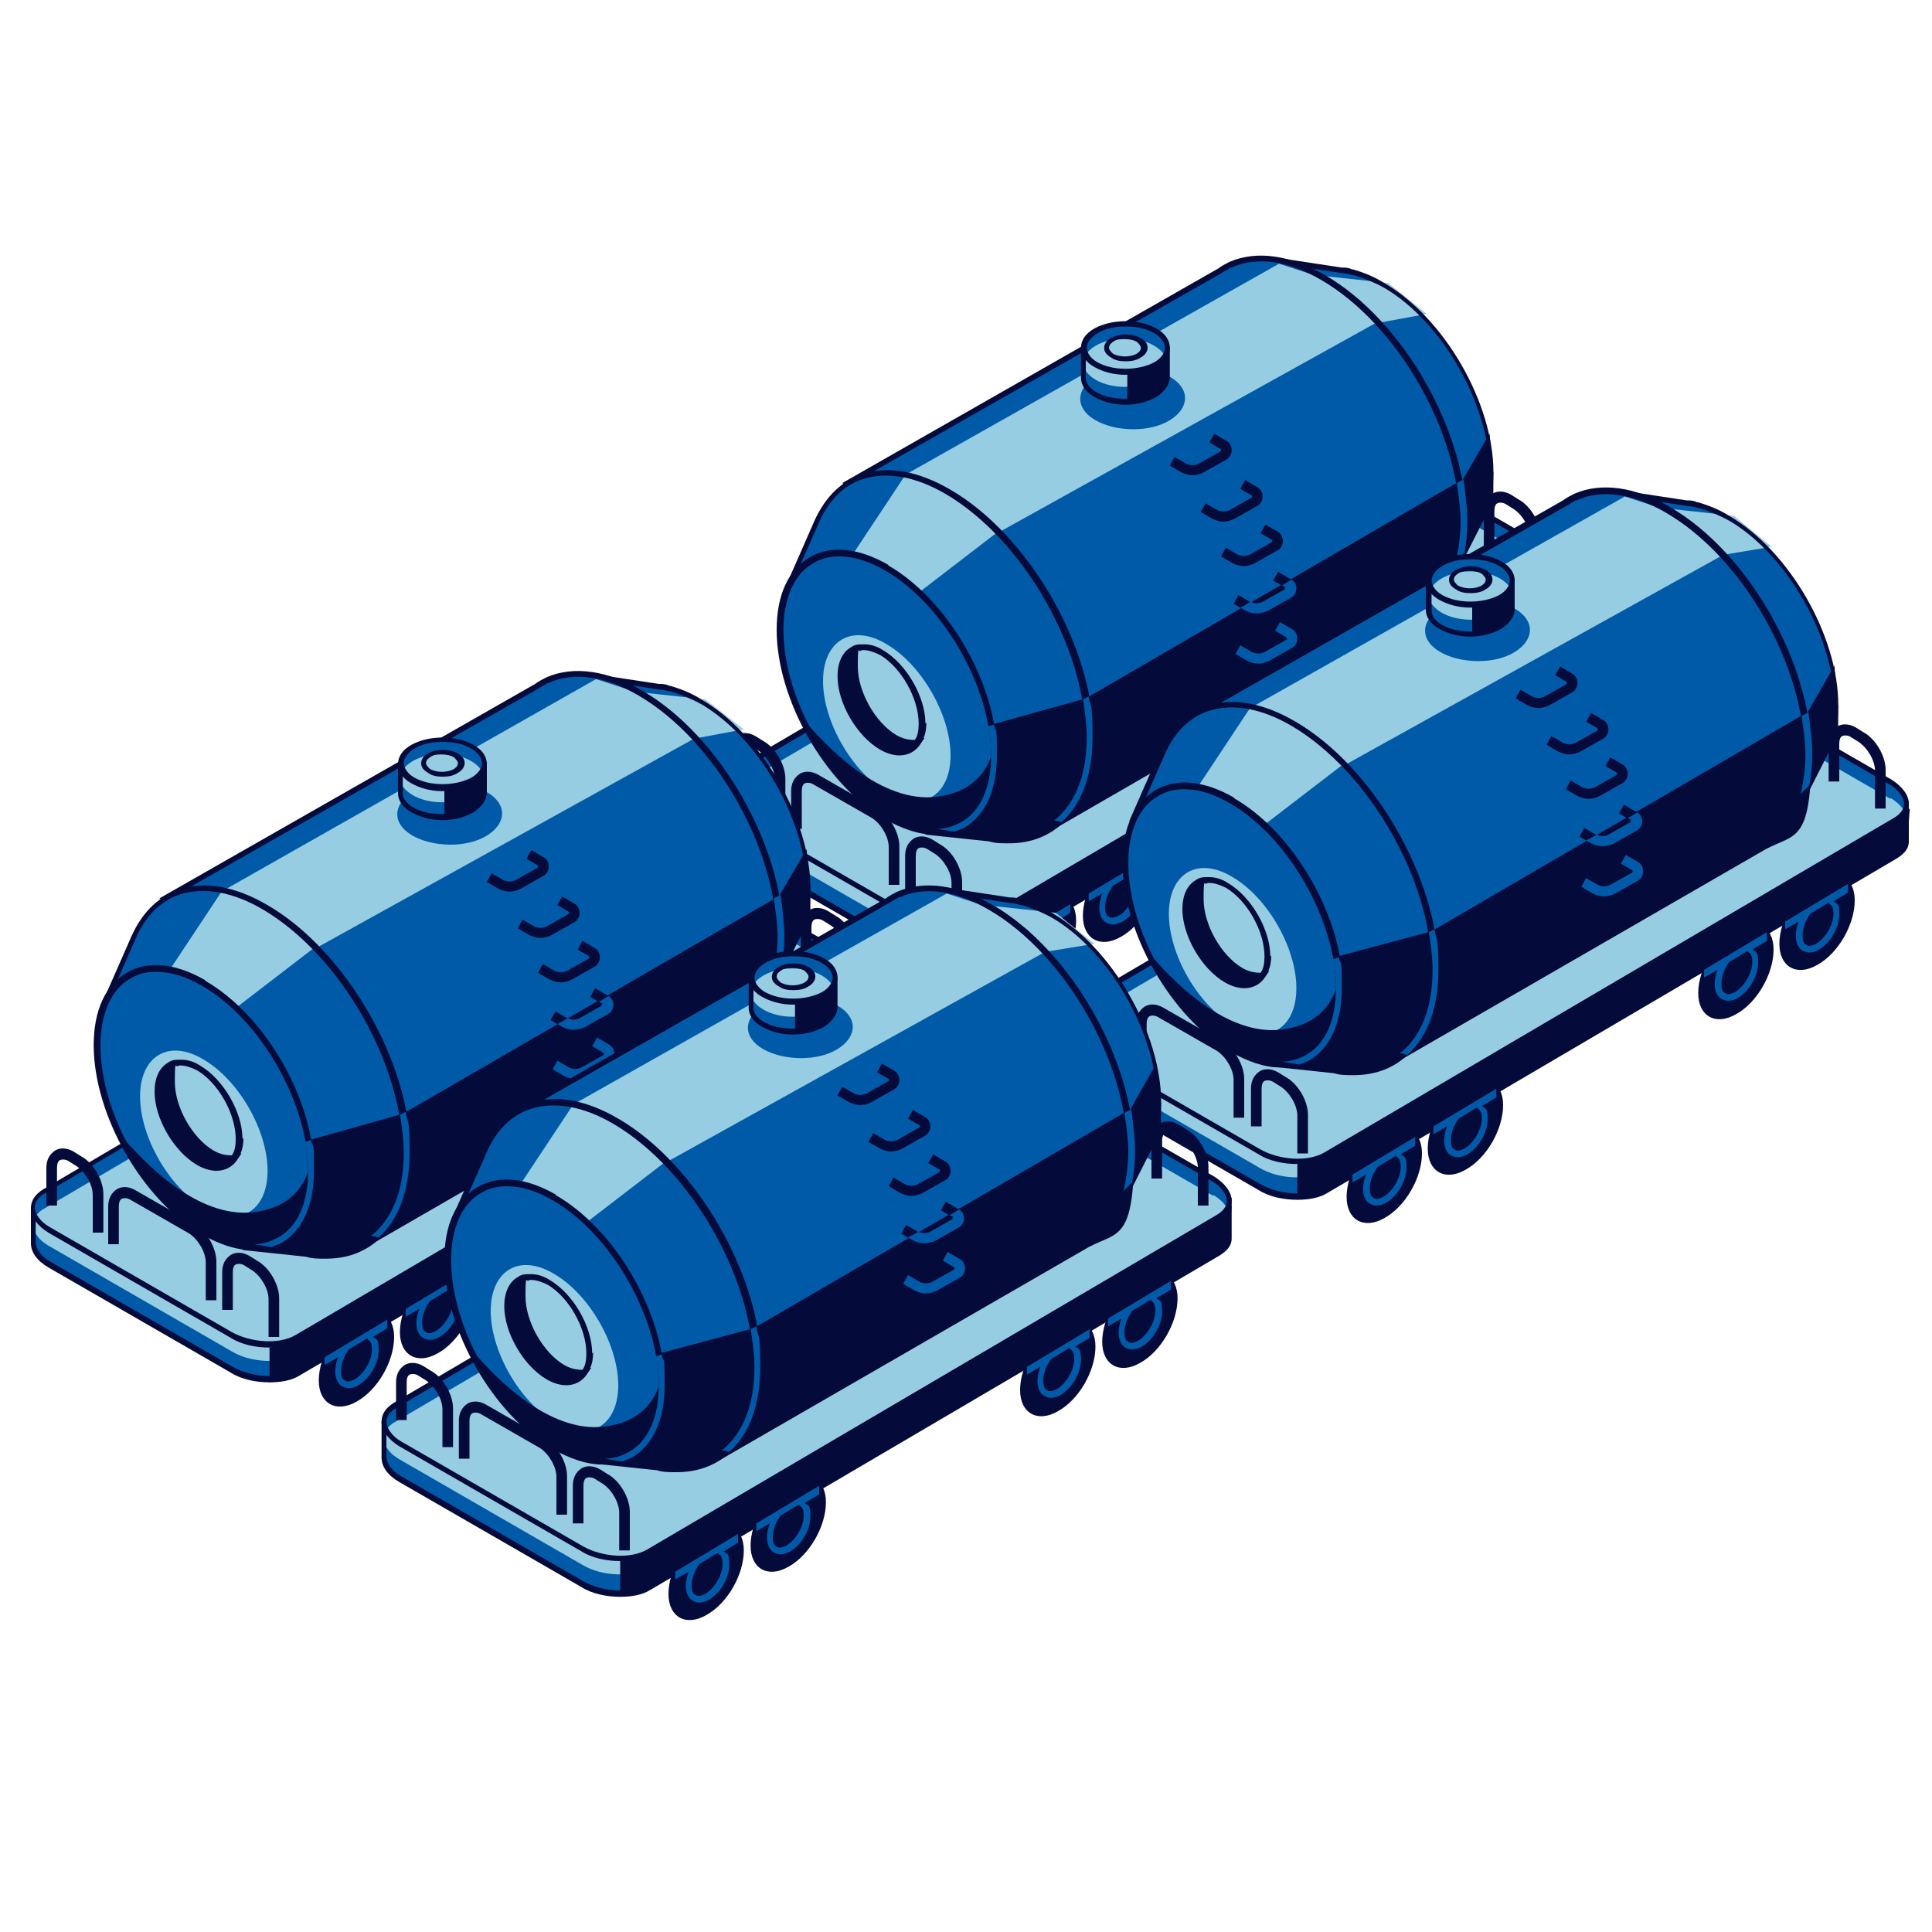 <?xml version="1.0" encoding="UTF-8"?>
<svg id="Calque_1" data-name="Calque 1" xmlns="http://www.w3.org/2000/svg" version="1.1" viewBox="0 0 200 200">
  <defs>
    <style>
      .cls-1 {
        fill: #040a3a;
      }

      .cls-1, .cls-2, .cls-3 {
        stroke-width: 0px;
      }

      .cls-2 {
        fill: #005aa7;
      }

      .cls-3 {
        fill: #96cde2;
      }
    </style>
  </defs>
  <g id="_4" data-name="4">
    <g>
      <g>
        <g>
          <path class="cls-2" d="M161.6,62.9c0,0,0-.2,0-.2v-3.7h-4.3l-16.3-9.4c-2-1.2-5.1-1.3-6.9-.3l-55.8,32.8h-4.3v3.4s0,.1,0,.1c0,.8.6,1.6,1.7,2.3l18.9,10.9c2,1.2,5.1,1.3,6.9.3l58.9-34.6c.7-.4,1.1-.9,1.2-1.5v-.2s0,.2,0,.2Z"/>
          <path class="cls-1" d="M98.6,100.1c-1.4,0-2.9-.3-4-1l-18.9-10.9c-1.2-.7-1.8-1.6-1.8-2.5h0c0-.1,0-3.8,0-3.8h4.5l55.7-32.8c1.8-1.1,5-.9,7.1.3l16.2,9.4h4.5v3.9c0,0,0,.2,0,.3h0c0,.8-.5,1.3-1.3,1.8l-58.9,34.6c-.8.5-1.9.7-3.1.7ZM74.4,82.4v3.1s0,.1,0,.1c0,.7.6,1.5,1.5,2l18.9,10.9c2,1.1,4.9,1.3,6.6.3l58.9-34.6c.7-.4,1-.8,1-1.3v-.2s0,0,0,0v-3.4h-4.1l-16.3-9.4c-2-1.1-4.9-1.3-6.6-.3l-55.9,32.9h-4.1Z"/>
        </g>
        <path class="cls-2" d="M160.5,60.8l-58.9,34.6c-1.8,1-4.8.9-6.9-.3l-18.9-10.9c-2-1.2-2.2-3-.5-4l58.9-34.6c1.8-1,4.8-.9,6.9.3l18.9,10.9c2,1.2,2.2,3,.5,4Z"/>
        <path class="cls-3" d="M160,58.6l-18.9-10.9c-2-1.2-5.1-1.3-6.9-.3l-58.9,34.6c-.4.2-.7.5-.9.8v1.8c.3.5.7.9,1.4,1.3l18.9,10.9c2,1.2,5.1,1.3,6.9.3l58.9-34.6c1.8-1,1.5-2.8-.5-4Z"/>
        <path class="cls-1" d="M98.6,96.4c-1.4,0-2.9-.3-4-1l-18.9-10.9c-1.1-.7-1.8-1.6-1.8-2.5s.5-1.5,1.3-2l58.9-34.6c1.8-1.1,5-.9,7.1.3l18.9,10.9c1.1.7,1.8,1.6,1.8,2.5s-.5,1.5-1.3,2l-58.9,34.6c-.8.5-1.9.7-3.1.7ZM137.2,45.2c-1.1,0-2.1.2-2.8.7l-58.9,34.6c-.7.4-1.1.9-1.1,1.5s.6,1.5,1.5,2l18.9,10.9c2,1.1,4.9,1.3,6.6.3l58.9-34.6c.7-.4,1.1-.9,1.1-1.5s-.6-1.5-1.5-2l-18.9-10.9c-1.1-.6-2.4-.9-3.7-.9Z"/>
        <polygon class="cls-1" points="98.6 96.4 98.6 100.1 101.5 99.2 161.6 63.8 161.9 59.6 160 61.1 100.1 96.2 98.6 96.4"/>
      </g>
      <g>
        <path class="cls-1" d="M140.1,49.4h-1.1v-3.9c0-1.1-.8-2.4-1.7-3l-.8-.5c-.3-.2-.7-.2-.9-.1-.2.1-.3.4-.3.8v3.9h-1.1v-3.9c0-.8.3-1.4.9-1.8.5-.3,1.2-.3,1.9.1l.8.5c1.3.7,2.3,2.5,2.3,3.9v3.9Z"/>
        <path class="cls-1" d="M159.5,59.6h-1.1v-3.9c0-1.1-.8-2.4-1.7-3l-.8-.5c-.3-.2-.7-.2-.9-.1-.2.1-.3.4-.3.8v3.9h-1.1v-3.9c0-.8.3-1.4.9-1.8.5-.3,1.2-.3,1.9.1l.8.5c1.3.7,2.3,2.5,2.3,3.9v3.9Z"/>
      </g>
      <g>
        <path class="cls-1" d="M93.1,91.6h-1.1v-3.9c0-1.1-.8-2.4-1.7-3l-6.1-3.5c-.3-.2-.7-.2-.9-.1-.2.1-.3.4-.3.8v3.9h-1.1v-3.9c0-.8.3-1.4.9-1.8.5-.3,1.2-.3,1.9.1l6.1,3.5c1.3.7,2.3,2.5,2.3,3.9v3.9Z"/>
        <path class="cls-1" d="M81.3,84.6h-1.1v-3.9c0-1.1-.8-2.4-1.7-3l-.8-.5c-.3-.2-.7-.2-.9-.1-.2.1-.3.4-.3.8v3.9h-1.1v-3.9c0-.8.3-1.4.9-1.8.5-.3,1.2-.3,1.9.1l.8.5c1.3.7,2.3,2.5,2.3,3.9v3.9Z"/>
        <path class="cls-1" d="M99.6,95.3h-1.1v-3.9c0-1.1-.8-2.4-1.7-3l-.8-.5c-.3-.2-.7-.2-.9-.1-.2.1-.3.4-.3.8v3.9h-1.1v-3.9c0-.8.3-1.4.9-1.8.5-.3,1.2-.3,1.9.1l.8.5c1.3.7,2.3,2.5,2.3,3.9v3.9Z"/>
      </g>
      <g>
        <g>
          <path class="cls-2" d="M154.5,48.8c0-7.1-5-15.8-11.1-19.3-1.1-.6-2.2-1.1-3.2-1.3h0s0,0,0,0c-.4,0-.8-.1-1.1-.2l-7.2-1.1,2,3.5c-1,1.3-1.5,3.2-1.5,5.6,0,7.1,5,15.8,11.1,19.3,2.1,1.2,4,1.7,5.7,1.5l1.5,2.6,2.9-5.7h0c.6-1.3,1-2.9,1-4.8Z"/>
          <polygon class="cls-3" points="142.8 33.4 147.7 32.5 143.7 29.3 137.3 28.6 140.8 31.1 142.8 33.4"/>
          <path class="cls-1" d="M150.6,60l-1.7-2.9c-1.7.2-3.7-.4-5.7-1.5-6.2-3.6-11.3-12.4-11.3-19.6s.5-4.2,1.4-5.6l-2.3-3.9,7.9,1.2c.4,0,.7,0,1.1.2h.1c1,.3,2.1.7,3.2,1.4,6.2,3.6,11.3,12.4,11.3,19.6s-.3,3.5-1,4.9h0c0,0-3.2,6.3-3.2,6.3ZM149.3,56.4l1.3,2.3,2.6-5.2c.6-1.3,1-2.8,1-4.6,0-7-4.9-15.6-10.9-19.1-1.1-.6-2.1-1-3.1-1.3h-.1c-.4-.1-.7-.2-1-.2l-6.6-1,1.8,3.1v.2c-1.1,1.3-1.6,3.2-1.6,5.4,0,7,4.9,15.6,10.9,19.1,1.9,1.1,3.8,1.6,5.5,1.4h.2Z"/>
        </g>
        <path class="cls-2" d="M151.5,54c0-9.3-6.5-20.6-14.5-25.3-3.7-2.1-7-2.5-9.6-1.4h-.2c0,0,.1,0,.1,0-.4.2-.8.4-1.2.7l-38.4,21.9,11.1,6,9.7,29.7,38.4-22.2h0c2.8-1.5,4.5-4.8,4.5-9.6Z"/>
        <polygon class="cls-3" points="140.5 31.3 137 28.8 132.4 27.3 93.8 49.1 99.1 51.4 103.4 55.1 142.3 33.5 142.5 33.5 140.5 31.3"/>
        <path class="cls-1" d="M108.4,86.3l-9.7-30-11.5-6.3,38.9-22.2c.4-.3.8-.5,1.2-.7h0s0,0,0,0c2.8-1.2,6.3-.7,9.9,1.4,8.1,4.7,14.6,16.2,14.6,25.5s-1.7,8.3-4.7,9.9l-38.8,22.4ZM88.5,50l10.7,5.8h0c0,.1,9.5,29.5,9.5,29.5l38.1-22c2.8-1.5,4.3-4.8,4.3-9.3,0-9.2-6.4-20.4-14.3-25-3.4-2-6.7-2.5-9.3-1.3h-.1c0,0,0,0,0,0-.3.2-.7.4-1,.6l-37.9,21.6Z"/>
        <g>
          <path class="cls-2" d="M98.2,50.9c-6.4-3.7-11.6-2-13.8,3.5l-.2.5-2.5,5.7,2.1.3c.6,8.2,5.8,17.5,12.4,22.4v2.6l6.3.7c6,1,10.4-2.9,10.4-10.4s-6.5-20.8-14.6-25.5Z"/>
          <path class="cls-3" d="M94.9,60.9l.4.3,8.2-6.3-4.4-3.7-5.2-2.3-5.5,8.3.6.3c2.1.9,4.1,2,5.9,3.4Z"/>
          <path class="cls-1" d="M104.3,87.3c-.6,0-1.3,0-1.9-.2l-6.6-.7v-2.8c-6.6-5-11.7-14.1-12.4-22.3l-2.2-.3,2.9-6.6c1.1-2.7,2.8-4.5,5.1-5.3,2.6-.9,5.8-.4,9.2,1.6h0c8.1,4.7,14.8,16.3,14.8,25.7s-1.2,7.1-3.4,9c-1.5,1.3-3.3,1.9-5.4,1.9ZM96.4,85.8l6,.7c2.7.5,5.1,0,6.8-1.6,2.1-1.8,3.2-4.7,3.2-8.5,0-9.3-6.5-20.5-14.4-25.2h0c-3.2-1.9-6.2-2.4-8.7-1.6-2.1.7-3.7,2.4-4.7,4.9l-2.6,5.9,1.9.3v.3c.6,8.1,5.7,17.2,12.3,22.2h.1v2.6Z"/>
        </g>
        <path class="cls-2" d="M102.9,78.1c0,7.1-5,10-11.1,6.4-6.1-3.6-11.1-12.2-11.1-19.3s5-10,11.1-6.4c6.1,3.6,11.1,12.2,11.1,19.3Z"/>
        <path class="cls-3" d="M98.4,78.2c0,4.2-3,6-6.6,3.8-3.6-2.1-6.6-7.3-6.6-11.5s3-6,6.6-3.8c3.6,2.1,6.6,7.3,6.6,11.5Z"/>
        <polygon class="cls-1" points="102.7 75 112.4 72.3 113.1 76.4 111.6 82.2 109.6 85.2 106.1 86.9 97.5 86.2 99.7 85.3 101.7 83.9 102.6 81.2 102.9 78.1 102.7 75"/>
        <polygon class="cls-1" points="112.4 72.3 151.1 49.8 151.5 55.4 150.3 60.1 148.3 62.7 110.1 85 112 82 113.1 77.3 112.8 73.8 112.4 72.3"/>
        <polygon class="cls-1" points="151.1 50.2 154.2 44.9 154.5 48.8 154.1 51.8 151 58 151.5 54.7 151.5 51.5 151.1 50.2"/>
        <path class="cls-1" d="M92,58.5c-3.1-1.8-6-2.1-8.2-.8-2.2,1.3-3.4,3.9-3.4,7.5,0,7.2,5,16,11.2,19.6,1.8,1,3.5,1.6,5.1,1.6s2.1-.3,3.1-.8c2.2-1.3,3.4-3.9,3.4-7.5,0-7.2-5-16-11.3-19.6ZM84.2,58.3c.8-.5,1.7-.7,2.7-.7,1.5,0,3.1.5,4.8,1.5,6,3.5,10.9,12.1,10.9,19.1s0,0,0,.1c-.5,1.4-1.7,3.5-5.1,4.1-5.8,1.1-11.4-4.6-13.7-7.2-1.7-3.2-2.7-6.8-2.7-10s1.1-5.8,3.1-6.9Z"/>
        <path class="cls-2" d="M112.1,72.3h0c.2,1.4.4,2.7.4,4,0,3.8-1.1,6.7-3.2,8.5,0,0-.1,0-.2.1l.8.2c2.1-1.9,3.2-4.9,3.2-8.8s-.2-2.8-.4-4.2l-.6.3Z"/>
        <path class="cls-1" d="M126.7,54c-.4,0-.8-.1-1.2-.3l-1.2-.7.5-.9,1.2.7c.4.2.9.2,1.3,0l2.3-1.3v-.2s-1.2-.7-1.2-.7l.5-.9,1.2.7c.4.2.6.6.6,1,0,.4-.2.8-.6,1l-2.3,1.3c-.4.2-.8.3-1.2.3Z"/>
        <path class="cls-1" d="M128.8,58.6c-.4,0-.8-.1-1.2-.3l-1.2-.7.5-.9,1.2.7c.4.2.9.2,1.3,0l2.3-1.3v-.2s-1.2-.7-1.2-.7l.5-.9,1.2.7c.4.2.6.6.6,1,0,.4-.2.8-.6,1l-2.3,1.3c-.4.2-.8.3-1.2.3Z"/>
        <path class="cls-1" d="M123.5,49.2c-.4,0-.8-.1-1.2-.3l-1.2-.7.5-.9,1.2.7c.4.2.9.2,1.3,0l2.3-1.3v-.2s-1.2-.7-1.2-.7l.5-.9,1.2.7c.4.2.6.6.6,1,0,.4-.2.8-.6,1l-2.3,1.3c-.4.2-.8.3-1.2.3Z"/>
        <path class="cls-1" d="M130.1,63.5c-.4,0-.8-.1-1.2-.3l-1.2-.7.5-.9,1.2.7c.4.2.9.2,1.3,0l2.3-1.3v-.2s-1.2-.7-1.2-.7l.5-.9,1.2.7c.4.2.6.6.6,1,0,.4-.2.8-.6,1l-2.3,1.3c-.4.2-.8.3-1.2.3Z"/>
        <path class="cls-2" d="M130.3,68.7c-.4,0-.8-.1-1.2-.3l-1.2-.7.5-.9,1.2.7c.4.2.9.2,1.3,0l2.3-1.3v-.2s-1.2-.7-1.2-.7l.5-.9,1.2.7c.4.2.6.6.6,1,0,.4-.2.8-.6,1l-2.3,1.3c-.4.2-.8.3-1.2.3Z"/>
        <path class="cls-2" d="M102.3,75.2h0c.2,1,.3,2,.3,3,0,3.3-1.1,5.8-3.1,6.9-.7.4-1.6.7-2.5.7h0c0,0,1.8.3,1.8.3.3-.1.7-.3,1-.4,2.2-1.3,3.4-3.9,3.4-7.5s-.1-2.1-.3-3.2l-.6.2Z"/>
        <path class="cls-2" d="M133,60.8v.2s-2.3,1.3-2.3,1.3c-.4.2-.9.2-1.2,0l-1.1.6.5.3c.4.2.8.3,1.2.3s.8-.1,1.2-.3l2.3-1.3c.4-.2.6-.6.6-1,0-.4-.2-.7-.5-.9l-1,.6.4.2Z"/>
        <path class="cls-2" d="M151.4,49.7l-.6.3h0c.2,1.4.4,2.7.4,4s-.2,2.9-.5,4.1l.9-.9h0c.2-1,.3-2.1.3-3.3s-.2-2.9-.4-4.3Z"/>
        <path class="cls-2" d="M121.1,39c2.1,1.2,2.1,3.2,0,4.5s-5.6,1.2-7.7,0-2.1-3.2,0-4.5c2.1-1.2,5.6-1.2,7.7,0Z"/>
        <g>
          <g>
            <path class="cls-2" d="M120.8,39v-2.9s-8.7,0-8.7,0v3c0,.6.4,1.3,1.3,1.8,1.7,1,4.4,1,6.1,0,.9-.5,1.3-1.2,1.3-1.8Z"/>
            <path class="cls-1" d="M116.5,41.9c-1.2,0-2.3-.3-3.2-.8-.9-.5-1.4-1.2-1.4-2v-3.2s9.2,0,9.2,0v3.1c0,.8-.5,1.5-1.4,2.1-.9.5-2,.8-3.2.8ZM112.4,36.4v2.7c0,.6.4,1.1,1.1,1.5,1.6.9,4.2.9,5.9,0,.7-.4,1.1-1,1.1-1.6v-2.6s-8.1,0-8.1,0Z"/>
          </g>
          <path class="cls-2" d="M119.5,34.3c1.7,1,1.7,2.6,0,3.6-1.7,1-4.4,1-6.1,0-1.7-1-1.7-2.6,0-3.6,1.7-1,4.4-1,6.1,0Z"/>
          <path class="cls-3" d="M120.5,36.7c-.2-.3-.5-.6-1-.9-1.7-1-4.4-1-6.1,0-.5.3-.8.6-1,.9v1.7c.2.3.5.6,1,.9,1.7,1,4.4,1,6.1,0,.5-.3.8-.6,1-.9v-1.7Z"/>
          <path class="cls-1" d="M116.5,38.8c-1.2,0-2.3-.3-3.2-.8-.9-.5-1.4-1.2-1.4-2s.5-1.5,1.4-2c1.8-1,4.6-1,6.4,0,.9.5,1.4,1.2,1.4,2s-.5,1.5-1.4,2c-.9.5-2,.8-3.2.8ZM116.5,33.8c-1.1,0-2.1.2-2.9.7-.7.4-1.1,1-1.1,1.5s.4,1.1,1.1,1.5c1.6.9,4.2.9,5.9,0,.7-.4,1.1-1,1.1-1.5s-.4-1.1-1.1-1.5c-.8-.5-1.9-.7-2.9-.7Z"/>
          <path class="cls-1" d="M116.5,37.4c-.6,0-1.1-.1-1.5-.4-.5-.3-.7-.6-.7-1s.3-.8.7-1c.9-.5,2.2-.5,3.1,0h0c.5.3.7.6.7,1s-.3.8-.7,1c-.4.3-1,.4-1.5.4ZM116.5,35.1c-.5,0-.9,0-1.3.3-.3.2-.4.4-.4.6s.2.4.4.6c.7.4,1.8.4,2.5,0,.3-.2.4-.4.4-.6s-.2-.4-.4-.6c-.3-.2-.8-.3-1.3-.3Z"/>
          <polygon class="cls-1" points="116.7 38.7 116.7 41.7 119.2 41 120.8 39.8 120.7 36.8 119 38.1 116.7 38.7"/>
        </g>
      </g>
      <g>
        <path class="cls-1" d="M111.4,95.3c0,2.5-1.7,5.5-3.9,6.7-2.1,1.2-3.9.2-3.9-2.2s1.7-5.5,3.9-6.7c2.1-1.2,3.9-.2,3.9,2.2Z"/>
        <path class="cls-2" d="M110.8,93.6l-6.5,3.9v.8l1.4-.8c-.2.5-.3,1-.3,1.5,0,.7.3,1.3.7,1.5.2.1.4.2.7.2s.7-.1,1-.3c1.2-.7,2.1-2.3,2.1-3.6s-.2-1.1-.6-1.4l1.5-.9v-.8ZM108.8,95.7c.3.1.4.5.4,1,0,1.1-.8,2.5-1.8,3.1-.4.2-.8.3-1,.1-.3-.1-.4-.5-.4-1,0-.7.3-1.5.8-2.2l1.8-1.1c0,0,.1,0,.2,0Z"/>
      </g>
      <g>
        <path class="cls-1" d="M119.9,90.3c0,2.5-1.7,5.5-3.9,6.7-2.1,1.2-3.9.2-3.9-2.2s1.7-5.5,3.9-6.7c2.1-1.2,3.9-.2,3.9,2.2Z"/>
        <path class="cls-2" d="M119.2,88.6l-6.5,3.9v.8l1.4-.8c-.2.5-.3,1-.3,1.5,0,.7.3,1.3.7,1.5.2.1.4.2.7.2s.7-.1,1-.3c1.2-.7,2.1-2.3,2.1-3.6s-.2-1.1-.6-1.4l1.5-.9v-.8ZM117.2,90.7c.3.1.4.5.4,1,0,1.1-.8,2.5-1.8,3.1-.4.2-.8.3-1,.1-.3-.1-.4-.5-.4-1,0-.7.3-1.5.8-2.2l1.8-1.1c0,0,.1,0,.2,0Z"/>
      </g>
      <g>
        <path class="cls-1" d="M147.8,74.2c0,2.5-1.7,5.5-3.9,6.7-2.1,1.2-3.9.2-3.9-2.2s1.7-5.5,3.9-6.7c2.1-1.2,3.9-.2,3.9,2.2Z"/>
        <path class="cls-2" d="M147.2,72.4l-6.5,3.9v.8l1.4-.8c-.2.5-.3,1-.3,1.5,0,.7.3,1.3.7,1.5.2.1.4.2.7.2s.7-.1,1-.3c1.2-.7,2.1-2.3,2.1-3.6s-.2-1.1-.6-1.4l1.5-.9v-.8ZM145.2,74.5c.3.1.4.5.4,1,0,1.1-.8,2.5-1.8,3.1-.4.2-.8.3-1,.1-.3-.1-.4-.5-.4-1,0-.7.3-1.5.8-2.2l1.8-1.1c0,0,.1,0,.2,0Z"/>
      </g>
      <g>
        <path class="cls-1" d="M156.3,69.2c0,2.5-1.7,5.5-3.9,6.7-2.1,1.2-3.9.2-3.9-2.2s1.7-5.5,3.9-6.7c2.1-1.2,3.9-.2,3.9,2.2Z"/>
        <path class="cls-2" d="M155.6,67.4l-6.5,3.9v.8l1.4-.8c-.2.5-.3,1-.3,1.5,0,.7.3,1.3.7,1.5.2.1.4.2.7.2s.7-.1,1-.3c1.2-.7,2.1-2.3,2.1-3.6s-.2-1.1-.6-1.4l1.5-.9v-.8ZM153.6,69.5c.3.1.4.5.4,1,0,1.1-.8,2.5-1.8,3.1-.4.2-.8.3-1,.1-.3-.1-.4-.5-.4-1,0-.7.3-1.5.8-2.2l1.8-1.1c0,0,.1,0,.2,0Z"/>
      </g>
      <path class="cls-1" d="M95.8,74.9c0-2.8-2-6.2-4.4-7.6-.6-.4-1.3-.6-1.9-.6h0s-.1,0-.1,0c-.5,0-.9,0-1.3.3-.9.5-1.4,1.6-1.4,3s0,0,0,0c0,0,0,0,0,0,0,2.8,2,6.2,4.4,7.6.7.4,1.4.6,2,.6.9,0,1.7-.4,2.2-1.2l.4-.6h-.1c.2-.4.3-1,.3-1.6ZM95.1,74.9c0,.7-.1,1.3-.4,1.7-.6,0-1.2-.1-1.9-.5-2.2-1.3-4-4.5-4-7.1s.1-1.3.4-1.7c0,0,.1,0,.2,0,.5,0,1.1.2,1.7.5,2.2,1.3,4,4.5,4,7.1Z"/>
    </g>
  </g>
  <g id="_4-2" data-name="4">
    <g>
      <g>
        <g>
          <path class="cls-2" d="M90.9,105.9c0,0,0-.2,0-.2v-3.7h-4.3l-16.3-9.4c-2-1.2-5.1-1.3-6.9-.3L7.7,125.2H3.4v3.4s0,.1,0,.1c0,.8.6,1.6,1.7,2.3l18.9,10.9c2,1.2,5.1,1.3,6.9.3l58.9-34.6c.7-.4,1.1-.9,1.2-1.5v-.2s0,.2,0,.2Z"/>
          <path class="cls-1" d="M27.9,143.1c-1.4,0-2.9-.3-4-1l-18.9-10.9c-1.2-.7-1.8-1.6-1.8-2.5h0c0-.1,0-3.8,0-3.8h4.5l55.7-32.8c1.8-1.1,5-.9,7.1.3l16.2,9.4h4.5v3.9c0,0,0,.2,0,.3h0c0,.8-.5,1.3-1.3,1.8l-58.9,34.6c-.8.5-1.9.7-3.1.7ZM3.7,125.4v3.1s0,.1,0,.1c0,.7.6,1.5,1.5,2l18.9,10.9c2,1.1,4.9,1.3,6.6.3l58.9-34.6c.7-.4,1-.8,1-1.3v-.2s0,0,0,0v-3.4h-4.1l-16.3-9.4c-2-1.1-4.9-1.3-6.6-.3L7.8,125.4H3.7Z"/>
        </g>
        <path class="cls-2" d="M89.8,103.9l-58.9,34.6c-1.8,1-4.8.9-6.9-.3l-18.9-10.9c-2-1.2-2.2-3-.5-4l58.9-34.6c1.8-1,4.8-.9,6.9.3l18.9,10.9c2,1.2,2.2,3,.5,4Z"/>
        <path class="cls-3" d="M89.3,101.7l-18.9-10.9c-2-1.2-5.1-1.3-6.9-.3L4.6,125.1c-.4.2-.7.5-.9.8v1.8c.3.5.7.9,1.4,1.3l18.9,10.9c2,1.2,5.1,1.3,6.9.3l58.9-34.6c1.8-1,1.5-2.8-.5-4Z"/>
        <path class="cls-1" d="M27.9,139.5c-1.4,0-2.9-.3-4-1l-18.9-10.9c-1.1-.7-1.8-1.6-1.8-2.5s.5-1.5,1.3-2l58.9-34.6c1.8-1.1,5-.9,7.1.3l18.9,10.9c1.1.7,1.8,1.6,1.8,2.5s-.5,1.5-1.3,2l-58.9,34.6c-.8.5-1.9.7-3.1.7ZM66.5,88.2c-1.1,0-2.1.2-2.8.7L4.7,123.5c-.7.4-1.1.9-1.1,1.5s.6,1.5,1.5,2l18.9,10.9c2,1.1,4.9,1.3,6.6.3l58.9-34.6c.7-.4,1.1-.9,1.1-1.5s-.6-1.5-1.5-2l-18.9-10.9c-1.1-.6-2.4-.9-3.7-.9Z"/>
        <polygon class="cls-1" points="27.9 139.5 27.9 143.1 30.8 142.2 90.9 106.8 91.2 102.6 89.3 104.1 29.4 139.2 27.9 139.5"/>
      </g>
      <g>
        <path class="cls-1" d="M69.4,92.5h-1.1v-3.9c0-1.1-.8-2.4-1.7-3l-.8-.5c-.3-.2-.7-.2-.9-.1-.2.1-.3.4-.3.8v3.9h-1.1v-3.9c0-.8.3-1.4.9-1.8.5-.3,1.2-.3,1.9.1l.8.5c1.3.7,2.3,2.5,2.3,3.9v3.9Z"/>
        <path class="cls-1" d="M88.8,102.7h-1.1v-3.9c0-1.1-.8-2.4-1.7-3l-.8-.5c-.3-.2-.7-.2-.9-.1-.2.1-.3.4-.3.8v3.9h-1.1v-3.9c0-.8.3-1.4.9-1.8.5-.3,1.2-.3,1.9.1l.8.5c1.3.7,2.3,2.5,2.3,3.9v3.9Z"/>
      </g>
      <g>
        <path class="cls-1" d="M22.4,134.6h-1.1v-3.9c0-1.1-.8-2.4-1.7-3l-6.1-3.5c-.3-.2-.7-.2-.9-.1-.2.1-.3.4-.3.8v3.9h-1.1v-3.9c0-.8.3-1.4.9-1.8.5-.3,1.2-.3,1.9.1l6.1,3.5c1.3.7,2.3,2.5,2.3,3.9v3.9Z"/>
        <path class="cls-1" d="M10.7,127.6h-1.1v-3.9c0-1.1-.8-2.4-1.7-3l-.8-.5c-.3-.2-.7-.2-.9-.1-.2.1-.3.4-.3.8v3.9h-1.1v-3.9c0-.8.3-1.4.9-1.8.5-.3,1.2-.3,1.9.1l.8.5c1.3.7,2.3,2.5,2.3,3.9v3.9Z"/>
        <path class="cls-1" d="M28.9,138.4h-1.1v-3.9c0-1.1-.8-2.4-1.7-3l-.8-.5c-.3-.2-.7-.2-.9-.1-.2.1-.3.4-.3.8v3.9h-1.1v-3.9c0-.8.3-1.4.9-1.8.5-.3,1.2-.3,1.9.1l.8.5c1.3.7,2.3,2.5,2.3,3.9v3.9Z"/>
      </g>
      <g>
        <g>
          <path class="cls-2" d="M83.8,91.9c0-7.1-5-15.8-11.1-19.3-1.1-.6-2.2-1.1-3.2-1.3h0s0,0,0,0c-.4,0-.8-.1-1.1-.2l-7.2-1.1,2,3.5c-1,1.3-1.5,3.2-1.5,5.6,0,7.1,5,15.8,11.1,19.3,2.1,1.2,4,1.7,5.7,1.5l1.5,2.6,2.9-5.7h0c.6-1.3,1-2.9,1-4.8Z"/>
          <polygon class="cls-3" points="72.2 76.4 77 75.5 73 72.4 66.6 71.7 70.1 74.2 72.2 76.4"/>
          <path class="cls-1" d="M79.9,103.1l-1.7-2.9c-1.7.2-3.7-.4-5.7-1.5-6.2-3.6-11.3-12.4-11.3-19.6s.5-4.2,1.4-5.6l-2.3-3.9,7.9,1.2c.4,0,.7,0,1.1.2h.1c1,.3,2.1.7,3.2,1.4,6.2,3.6,11.3,12.4,11.3,19.6s-.3,3.5-1,4.9h0c0,0-3.2,6.3-3.2,6.3ZM78.6,99.5l1.3,2.3,2.6-5.2c.6-1.3,1-2.8,1-4.6,0-7-4.9-15.6-10.9-19.1-1.1-.6-2.1-1-3.1-1.3h-.1c-.4-.1-.7-.2-1-.2l-6.6-1,1.8,3.1v.2c-1.1,1.3-1.6,3.2-1.6,5.4,0,7,4.9,15.6,10.9,19.1,1.9,1.1,3.8,1.6,5.5,1.4h.2Z"/>
        </g>
        <path class="cls-2" d="M80.8,97.1c0-9.3-6.5-20.6-14.5-25.3-3.7-2.1-7-2.5-9.6-1.4h-.2c0,0,.1,0,.1,0-.4.2-.8.4-1.2.7l-38.4,21.9,11.1,6,9.7,29.7,38.4-22.2h0c2.8-1.5,4.5-4.8,4.5-9.6Z"/>
        <polygon class="cls-3" points="69.8 74.3 66.3 71.8 61.7 70.3 23.1 92.2 28.4 94.5 32.8 98.1 71.6 76.6 71.8 76.5 69.8 74.3"/>
        <path class="cls-1" d="M37.7,129.3l-9.7-30-11.5-6.3,38.9-22.2c.4-.3.8-.5,1.2-.7h0s0,0,0,0c2.8-1.2,6.3-.7,9.9,1.4,8.1,4.7,14.6,16.2,14.6,25.5s-1.7,8.3-4.7,9.9l-38.8,22.4ZM17.8,93l10.7,5.8h0c0,.1,9.5,29.5,9.5,29.5l38.1-22c2.8-1.5,4.3-4.8,4.3-9.3,0-9.2-6.4-20.4-14.3-25-3.4-2-6.7-2.5-9.3-1.3h-.1c0,0,0,0,0,0-.3.2-.7.4-1,.6l-37.9,21.6Z"/>
        <g>
          <path class="cls-2" d="M27.5,93.9c-6.4-3.7-11.6-2-13.8,3.5l-.2.5-2.5,5.7,2.1.3c.6,8.2,5.8,17.5,12.4,22.4v2.6l6.3.7c6,1,10.4-2.9,10.4-10.4s-6.5-20.8-14.6-25.5Z"/>
          <path class="cls-3" d="M24.2,103.9l.4.3,8.2-6.3-4.4-3.7-5.2-2.3-5.5,8.3.6.3c2.1.9,4.1,2,5.9,3.4Z"/>
          <path class="cls-1" d="M33.6,130.3c-.6,0-1.3,0-1.9-.2l-6.6-.7v-2.8c-6.6-5-11.7-14.1-12.4-22.3l-2.2-.3,2.9-6.6c1.1-2.7,2.8-4.5,5.1-5.3,2.6-.9,5.8-.4,9.2,1.6h0c8.1,4.7,14.8,16.3,14.8,25.7s-1.2,7.1-3.4,9c-1.5,1.3-3.3,1.9-5.4,1.9ZM25.7,128.8l6,.7c2.7.5,5.1,0,6.8-1.6,2.1-1.8,3.2-4.7,3.2-8.5,0-9.3-6.5-20.5-14.4-25.2h0c-3.2-1.9-6.2-2.4-8.7-1.6-2.1.7-3.7,2.4-4.7,4.9l-2.6,5.9,1.9.3v.3c.6,8.1,5.7,17.2,12.3,22.2h.1v2.6Z"/>
        </g>
        <path class="cls-2" d="M32.2,121.2c0,7.1-5,10-11.1,6.4-6.1-3.6-11.1-12.2-11.1-19.3s5-10,11.1-6.4c6.1,3.6,11.1,12.2,11.1,19.3Z"/>
        <path class="cls-3" d="M27.7,121.2c0,4.2-3,6-6.6,3.8-3.6-2.1-6.6-7.3-6.6-11.5s3-6,6.6-3.8c3.6,2.1,6.6,7.3,6.6,11.5Z"/>
        <polygon class="cls-1" points="32.1 118 41.7 115.3 42.4 119.4 40.9 125.3 38.9 128.2 35.4 130 26.8 129.3 29 128.3 31 127 31.9 124.3 32.2 121.2 32.1 118"/>
        <polygon class="cls-1" points="41.7 115.3 80.4 92.9 80.8 98.5 79.6 103.1 77.7 105.7 39.4 128 41.3 125 42.4 120.3 42.1 116.8 41.7 115.3"/>
        <polygon class="cls-1" points="80.4 93.2 83.5 87.9 83.8 91.9 83.4 94.9 80.3 101 80.8 97.7 80.8 94.5 80.4 93.2"/>
        <path class="cls-1" d="M21.3,101.5c-3.1-1.8-6-2.1-8.2-.8-2.2,1.3-3.4,3.9-3.4,7.5,0,7.2,5,16,11.2,19.6,1.8,1,3.5,1.6,5.1,1.6s2.1-.3,3.1-.8c2.2-1.3,3.4-3.9,3.4-7.5,0-7.2-5-16-11.3-19.6ZM13.5,101.3c.8-.5,1.7-.7,2.7-.7,1.5,0,3.1.5,4.8,1.5,6,3.5,10.9,12.1,10.9,19.1s0,0,0,.1c-.5,1.4-1.7,3.5-5.1,4.1-5.8,1.1-11.4-4.6-13.7-7.2-1.7-3.2-2.7-6.8-2.7-10s1.1-5.8,3.1-6.9Z"/>
        <path class="cls-2" d="M41.4,115.3h0c.2,1.4.4,2.7.4,4,0,3.8-1.1,6.7-3.2,8.5,0,0-.1,0-.2.1l.8.2c2.1-1.9,3.2-4.9,3.2-8.8s-.2-2.8-.4-4.2l-.6.3Z"/>
        <path class="cls-1" d="M56,97.1c-.4,0-.8-.1-1.2-.3l-1.2-.7.5-.9,1.2.7c.4.2.9.2,1.3,0l2.3-1.3v-.2s-1.2-.7-1.2-.7l.5-.9,1.2.7c.4.2.6.6.6,1,0,.4-.2.8-.6,1l-2.3,1.3c-.4.2-.8.3-1.2.3Z"/>
        <path class="cls-1" d="M58.1,101.7c-.4,0-.8-.1-1.2-.3l-1.2-.7.5-.9,1.2.7c.4.2.9.2,1.3,0l2.3-1.3v-.2s-1.2-.7-1.2-.7l.5-.9,1.2.7c.4.2.6.6.6,1,0,.4-.2.8-.6,1l-2.3,1.3c-.4.2-.8.3-1.2.3Z"/>
        <path class="cls-1" d="M52.8,92.3c-.4,0-.8-.1-1.2-.3l-1.2-.7.5-.9,1.2.7c.4.2.9.2,1.3,0l2.3-1.3v-.2s-1.2-.7-1.2-.7l.5-.9,1.2.7c.4.2.6.6.6,1,0,.4-.2.8-.6,1l-2.3,1.3c-.4.2-.8.3-1.2.3Z"/>
        <path class="cls-1" d="M59.4,106.6c-.4,0-.8-.1-1.2-.3l-1.2-.7.5-.9,1.2.7c.4.2.9.2,1.3,0l2.3-1.3v-.2s-1.2-.7-1.2-.7l.5-.9,1.2.7c.4.2.6.6.6,1,0,.4-.2.8-.6,1l-2.3,1.3c-.4.2-.8.3-1.2.3Z"/>
        <path class="cls-2" d="M59.6,111.7c-.4,0-.8-.1-1.2-.3l-1.2-.7.5-.9,1.2.7c.4.2.9.2,1.3,0l2.3-1.3v-.2s-1.2-.7-1.2-.7l.5-.9,1.2.7c.4.2.6.6.6,1,0,.4-.2.8-.6,1l-2.3,1.3c-.4.2-.8.3-1.2.3Z"/>
        <path class="cls-2" d="M31.6,118.2h0c.2,1,.3,2,.3,3,0,3.3-1.1,5.8-3.1,6.9-.7.4-1.6.7-2.5.7h0c0,0,1.8.3,1.8.3.3-.1.7-.3,1-.4,2.2-1.3,3.4-3.9,3.4-7.5s-.1-2.1-.3-3.2l-.6.2Z"/>
        <path class="cls-2" d="M62.3,103.9v.2s-2.3,1.3-2.3,1.3c-.4.2-.9.2-1.2,0l-1.1.6.5.3c.4.2.8.3,1.2.3s.8-.1,1.2-.3l2.3-1.3c.4-.2.6-.6.6-1,0-.4-.2-.7-.5-.9l-1,.6.4.2Z"/>
        <path class="cls-2" d="M80.7,92.7l-.6.3h0c.2,1.4.4,2.7.4,4s-.2,2.9-.5,4.1l.9-.9h0c.2-1,.3-2.1.3-3.3s-.2-2.9-.4-4.3Z"/>
        <path class="cls-2" d="M50.4,82c2.1,1.2,2.1,3.2,0,4.5s-5.6,1.2-7.7,0-2.1-3.2,0-4.5c2.1-1.2,5.6-1.2,7.7,0Z"/>
        <g>
          <g>
            <path class="cls-2" d="M50.1,82.1v-2.9s-8.7,0-8.7,0v3c0,.6.4,1.3,1.3,1.8,1.7,1,4.4,1,6.1,0,.9-.5,1.3-1.2,1.3-1.8Z"/>
            <path class="cls-1" d="M45.8,84.9c-1.2,0-2.3-.3-3.2-.8-.9-.5-1.4-1.2-1.4-2v-3.2s9.2,0,9.2,0v3.1c0,.8-.5,1.5-1.4,2.1-.9.5-2,.8-3.2.8ZM41.7,79.4v2.7c0,.6.4,1.1,1.1,1.5,1.6.9,4.2.9,5.9,0,.7-.4,1.1-1,1.1-1.6v-2.6s-8.1,0-8.1,0Z"/>
          </g>
          <path class="cls-2" d="M48.8,77.3c1.7,1,1.7,2.6,0,3.6-1.7,1-4.4,1-6.1,0-1.7-1-1.7-2.6,0-3.6,1.7-1,4.4-1,6.1,0Z"/>
          <path class="cls-3" d="M49.8,79.7c-.2-.3-.5-.6-1-.9-1.7-1-4.4-1-6.1,0-.5.3-.8.6-1,.9v1.7c.2.3.5.6,1,.9,1.7,1,4.4,1,6.1,0,.5-.3.8-.6,1-.9v-1.7Z"/>
          <path class="cls-1" d="M45.8,81.9c-1.2,0-2.3-.3-3.2-.8-.9-.5-1.4-1.2-1.4-2s.5-1.5,1.4-2c1.8-1,4.6-1,6.4,0,.9.5,1.4,1.2,1.4,2s-.5,1.5-1.4,2c-.9.5-2,.8-3.2.8ZM45.8,76.8c-1.1,0-2.1.2-2.9.7-.7.4-1.1,1-1.1,1.5s.4,1.1,1.1,1.5c1.6.9,4.2.9,5.9,0,.7-.4,1.1-1,1.1-1.5s-.4-1.1-1.1-1.5c-.8-.5-1.9-.7-2.9-.7Z"/>
          <path class="cls-1" d="M45.8,80.4c-.6,0-1.1-.1-1.5-.4-.5-.3-.7-.6-.7-1s.3-.8.7-1c.9-.5,2.2-.5,3.1,0h0c.5.3.7.6.7,1s-.3.8-.7,1c-.4.3-1,.4-1.5.4ZM45.8,78.1c-.5,0-.9,0-1.3.3-.3.2-.4.4-.4.6s.2.4.4.6c.7.4,1.8.4,2.5,0,.3-.2.4-.4.4-.6s-.2-.4-.4-.6c-.3-.2-.8-.3-1.3-.3Z"/>
          <polygon class="cls-1" points="46 81.7 46 84.8 48.5 84.1 50.1 82.8 50 79.9 48.3 81.1 46 81.7"/>
        </g>
      </g>
      <g>
        <path class="cls-1" d="M40.8,138.4c0,2.5-1.7,5.5-3.9,6.7-2.1,1.2-3.9.2-3.9-2.2s1.7-5.5,3.9-6.7c2.1-1.2,3.9-.2,3.9,2.2Z"/>
        <path class="cls-2" d="M40.1,136.6l-6.5,3.9v.8l1.4-.8c-.2.5-.3,1-.3,1.5,0,.7.3,1.3.7,1.5.2.1.4.2.7.2s.7-.1,1-.3c1.2-.7,2.1-2.3,2.1-3.6s-.2-1.1-.6-1.4l1.5-.9v-.8ZM38.1,138.7c.3.1.4.5.4,1,0,1.1-.8,2.5-1.8,3.1-.4.2-.8.3-1,.1-.3-.1-.4-.5-.4-1,0-.7.3-1.5.8-2.2l1.8-1.1c0,0,.1,0,.2,0Z"/>
      </g>
      <g>
        <path class="cls-1" d="M49.2,133.4c0,2.5-1.7,5.5-3.9,6.7-2.1,1.2-3.9.2-3.9-2.2s1.7-5.5,3.9-6.7c2.1-1.2,3.9-.2,3.9,2.2Z"/>
        <path class="cls-2" d="M48.5,131.6l-6.5,3.9v.8l1.4-.8c-.2.5-.3,1-.3,1.5,0,.7.3,1.3.7,1.5.2.1.4.2.7.2s.7-.1,1-.3c1.2-.7,2.1-2.3,2.1-3.6s-.2-1.1-.6-1.4l1.5-.9v-.8ZM46.5,133.7c.3.1.4.5.4,1,0,1.1-.8,2.5-1.8,3.1-.4.2-.8.3-1,.1-.3-.1-.4-.5-.4-1,0-.7.3-1.5.8-2.2l1.8-1.1c0,0,.1,0,.2,0Z"/>
      </g>
      <g>
        <path class="cls-1" d="M77.2,117.2c0,2.5-1.7,5.5-3.9,6.7-2.1,1.2-3.9.2-3.9-2.2s1.7-5.5,3.9-6.7c2.1-1.2,3.9-.2,3.9,2.2Z"/>
        <path class="cls-2" d="M76.5,115.5l-6.5,3.9v.8l1.4-.8c-.2.5-.3,1-.3,1.5,0,.7.3,1.3.7,1.5.2.1.4.2.7.2s.7-.1,1-.3c1.2-.7,2.1-2.3,2.1-3.6s-.2-1.1-.6-1.4l1.5-.9v-.8ZM74.5,117.6c.3.1.4.5.4,1,0,1.1-.8,2.5-1.8,3.1-.4.2-.8.3-1,.1-.3-.1-.4-.5-.4-1,0-.7.3-1.5.8-2.2l1.8-1.1c0,0,.1,0,.2,0Z"/>
      </g>
      <g>
        <path class="cls-1" d="M85.6,112.2c0,2.5-1.7,5.5-3.9,6.7-2.1,1.2-3.9.2-3.9-2.2s1.7-5.5,3.9-6.7c2.1-1.2,3.9-.2,3.9,2.2Z"/>
        <path class="cls-2" d="M84.9,110.5l-6.5,3.9v.8l1.4-.8c-.2.5-.3,1-.3,1.5,0,.7.3,1.3.7,1.5.2.1.4.2.7.2s.7-.1,1-.3c1.2-.7,2.1-2.3,2.1-3.6s-.2-1.1-.6-1.4l1.5-.9v-.8ZM82.9,112.6c.3.1.4.5.4,1,0,1.1-.8,2.5-1.8,3.1-.4.2-.8.3-1,.1-.3-.1-.4-.5-.4-1,0-.7.3-1.5.8-2.2l1.8-1.1c0,0,.1,0,.2,0Z"/>
      </g>
      <path class="cls-1" d="M25.1,117.9c0-2.8-2-6.2-4.4-7.6-.6-.4-1.3-.6-1.9-.6h0s-.1,0-.1,0c-.5,0-.9,0-1.3.3-.9.5-1.4,1.6-1.4,3s0,0,0,0c0,0,0,0,0,0,0,2.8,2,6.2,4.4,7.6.7.4,1.4.6,2,.6.9,0,1.7-.4,2.2-1.2l.4-.6h-.1c.2-.4.3-1,.3-1.6ZM24.4,117.9c0,.7-.1,1.3-.4,1.7-.6,0-1.2-.1-1.9-.5-2.2-1.3-4-4.5-4-7.1s.1-1.3.4-1.7c0,0,.1,0,.2,0,.5,0,1.1.2,1.7.5,2.2,1.3,4,4.5,4,7.1Z"/>
    </g>
  </g>
  <g id="_4-3" data-name="4">
    <g>
      <g>
        <g>
          <path class="cls-2" d="M197.4,87c0,0,0-.2,0-.2v-3.7h-4.3l-16.3-9.4c-2-1.2-5.1-1.3-6.9-.3l-55.8,32.8h-4.3v3.4s0,.1,0,.1c0,.8.6,1.6,1.7,2.3l18.9,10.9c2,1.2,5.1,1.3,6.9.3l58.9-34.6c.7-.4,1.1-.9,1.2-1.5v-.2s0,.2,0,.2Z"/>
          <path class="cls-1" d="M134.3,124.2c-1.4,0-2.9-.3-4-1l-18.9-10.9c-1.2-.7-1.8-1.6-1.8-2.5h0c0-.1,0-3.8,0-3.8h4.5l55.7-32.8c1.8-1.1,5-.9,7.1.3l16.2,9.4h4.5v3.9c0,0,0,.2,0,.3h0c0,.8-.5,1.3-1.3,1.8l-58.9,34.6c-.8.5-1.9.7-3.1.7ZM110.1,106.5v3.1s0,.1,0,.1c0,.7.6,1.5,1.5,2l18.9,10.9c2,1.1,4.9,1.3,6.6.3l58.9-34.6c.7-.4,1-.8,1-1.3v-.2s0,0,0,0v-3.4h-4.1l-16.3-9.4c-2-1.1-4.9-1.3-6.6-.3l-55.9,32.9h-4.1Z"/>
        </g>
        <path class="cls-2" d="M196.2,84.9l-58.9,34.6c-1.8,1-4.8.9-6.9-.3l-18.9-10.9c-2-1.2-2.2-3-.5-4l58.9-34.6c1.8-1,4.8-.9,6.9.3l18.9,10.9c2,1.2,2.2,3,.5,4Z"/>
        <path class="cls-3" d="M195.7,82.7l-18.9-10.9c-2-1.2-5.1-1.3-6.9-.3l-58.9,34.6c-.4.2-.7.5-.9.8v1.8c.3.5.7.9,1.4,1.3l18.9,10.9c2,1.2,5.1,1.3,6.9.3l58.9-34.6c1.8-1,1.5-2.8-.5-4Z"/>
        <path class="cls-1" d="M134.3,120.5c-1.4,0-2.9-.3-4-1l-18.9-10.9c-1.1-.7-1.8-1.6-1.8-2.5s.5-1.5,1.3-2l58.9-34.6c1.8-1.1,5-.9,7.1.3l18.9,10.9c1.1.7,1.8,1.6,1.8,2.5s-.5,1.5-1.3,2l-58.9,34.6c-.8.5-1.9.7-3.1.7ZM172.9,69.3c-1.1,0-2.1.2-2.8.7l-58.9,34.6c-.7.4-1.1.9-1.1,1.5s.6,1.5,1.5,2l18.9,10.9c2,1.1,4.9,1.3,6.6.3l58.9-34.6c.7-.4,1.1-.9,1.1-1.5s-.6-1.5-1.5-2l-18.9-10.9c-1.1-.6-2.4-.9-3.7-.9Z"/>
        <polygon class="cls-1" points="134.3 120.5 134.3 124.2 137.3 123.2 197.4 87.8 197.7 83.7 195.7 85.1 135.9 120.2 134.3 120.5"/>
      </g>
      <g>
        <path class="cls-1" d="M175.9,73.5h-1.1v-3.9c0-1.1-.8-2.4-1.7-3l-.8-.5c-.3-.2-.7-.2-.9-.1-.2.1-.3.4-.3.8v3.9h-1.1v-3.9c0-.8.3-1.4.9-1.8.5-.3,1.2-.3,1.9.1l.8.5c1.3.7,2.3,2.5,2.3,3.9v3.9Z"/>
        <path class="cls-1" d="M195.2,83.7h-1.1v-3.9c0-1.1-.8-2.4-1.7-3l-.8-.5c-.3-.2-.7-.2-.9-.1-.2.1-.3.4-.3.8v3.9h-1.1v-3.9c0-.8.3-1.4.9-1.8.5-.3,1.2-.3,1.9.1l.8.5c1.3.7,2.3,2.5,2.3,3.9v3.9Z"/>
      </g>
      <g>
        <path class="cls-1" d="M128.8,115.7h-1.1v-3.9c0-1.1-.8-2.4-1.7-3l-6.1-3.5c-.3-.2-.7-.2-.9-.1-.2.1-.3.4-.3.8v3.9h-1.1v-3.9c0-.8.3-1.4.9-1.8.5-.3,1.2-.3,1.9.1l6.1,3.5c1.3.7,2.3,2.5,2.3,3.9v3.9Z"/>
        <path class="cls-1" d="M117.1,108.7h-1.1v-3.9c0-1.1-.8-2.4-1.7-3l-.8-.5c-.3-.2-.7-.2-.9-.1-.2.1-.3.4-.3.8v3.9h-1.1v-3.9c0-.8.3-1.4.9-1.8.5-.3,1.2-.3,1.9.1l.8.5c1.3.7,2.3,2.5,2.3,3.9v3.9Z"/>
        <path class="cls-1" d="M135.4,119.4h-1.1v-3.9c0-1.1-.8-2.4-1.7-3l-.8-.5c-.3-.2-.7-.2-.9-.1-.2.1-.3.4-.3.8v3.9h-1.1v-3.9c0-.8.3-1.4.9-1.8.5-.3,1.2-.3,1.9.1l.8.5c1.3.7,2.3,2.5,2.3,3.9v3.9Z"/>
      </g>
      <g>
        <g>
          <path class="cls-2" d="M190.2,72.9c0-7.1-5-15.8-11.1-19.3-1.1-.6-2.2-1.1-3.2-1.3h0s0,0,0,0c-.4,0-.8-.1-1.1-.2l-7.2-1.1,2,3.5c-1,1.3-1.5,3.2-1.5,5.6,0,7.1,5,15.8,11.1,19.3,2.1,1.2,4,1.7,5.7,1.5l1.5,2.6,2.9-5.7h0c.6-1.3,1-2.9,1-4.8Z"/>
          <polygon class="cls-3" points="178.6 57.4 183.4 56.6 179.5 53.4 173.1 52.7 176.5 55.2 178.6 57.4"/>
          <path class="cls-1" d="M186.3,84.1l-1.7-2.9c-1.7.2-3.7-.4-5.7-1.5-6.2-3.6-11.3-12.4-11.3-19.6s.5-4.2,1.4-5.6l-2.3-3.9,7.9,1.2c.4,0,.7,0,1.1.2h.1c1,.3,2.1.7,3.2,1.4,6.2,3.6,11.3,12.4,11.3,19.6s-.3,3.5-1,4.9h0c0,0-3.2,6.3-3.2,6.3ZM185,80.5l1.3,2.3,2.6-5.2c.6-1.3,1-2.8,1-4.6,0-7-4.9-15.6-10.9-19.1-1.1-.6-2.1-1-3.1-1.3h-.1c-.4-.1-.7-.2-1-.2l-6.6-1,1.8,3.1v.2c-1.1,1.3-1.6,3.2-1.6,5.4,0,7,4.9,15.6,10.9,19.1,1.9,1.1,3.8,1.6,5.5,1.4h.2Z"/>
        </g>
        <path class="cls-2" d="M187.2,78.1c0-9.3-6.5-20.6-14.5-25.3-3.7-2.1-7-2.5-9.6-1.4h-.2c0,0,.1,0,.1,0-.4.2-.8.4-1.2.7l-38.4,21.9,11.1,6,9.7,29.7,38.4-22.2h0c2.8-1.5,4.5-4.8,4.5-9.6Z"/>
        <polygon class="cls-3" points="176.2 55.3 172.8 52.9 168.2 51.4 129.6 73.2 134.8 75.5 139.2 79.2 178.1 57.6 178.3 57.6 176.2 55.3"/>
        <path class="cls-1" d="M144.1,110.3l-9.7-30-11.5-6.3,38.9-22.2c.4-.3.8-.5,1.2-.7h0s0,0,0,0c2.8-1.2,6.3-.7,9.9,1.4,8.1,4.7,14.6,16.2,14.6,25.5s-1.7,8.3-4.7,9.9l-38.8,22.4ZM124.2,74.1l10.7,5.8h0c0,.1,9.5,29.5,9.5,29.5l38.1-22c2.8-1.5,4.3-4.8,4.3-9.3,0-9.2-6.4-20.4-14.3-25-3.4-2-6.7-2.5-9.3-1.3h-.1c0,0,0,0,0,0-.3.2-.7.4-1,.6l-37.9,21.6Z"/>
        <g>
          <path class="cls-2" d="M134,75c-6.4-3.7-11.6-2-13.8,3.5l-.2.5-2.5,5.7,2.1.3c.6,8.2,5.8,17.5,12.4,22.4v2.6l6.3.7c6,1,10.4-2.9,10.4-10.4s-6.5-20.8-14.6-25.5Z"/>
          <path class="cls-3" d="M130.6,85l.4.3,8.2-6.3-4.4-3.7-5.2-2.3-5.5,8.3.6.3c2.1.9,4.1,2,5.9,3.4Z"/>
          <path class="cls-1" d="M140,111.3c-.6,0-1.3,0-1.9-.2l-6.6-.7v-2.8c-6.6-5-11.7-14.1-12.4-22.3l-2.2-.3,2.9-6.6c1.1-2.7,2.8-4.5,5.1-5.3,2.6-.9,5.8-.4,9.2,1.6h0c8.1,4.7,14.8,16.3,14.8,25.7s-1.2,7.1-3.4,9c-1.5,1.3-3.3,1.9-5.4,1.9ZM132.2,109.8l6,.7c2.7.5,5.1,0,6.8-1.6,2.1-1.8,3.2-4.7,3.2-8.5,0-9.3-6.5-20.5-14.4-25.2h0c-3.2-1.9-6.2-2.4-8.7-1.6-2.1.7-3.7,2.4-4.7,4.9l-2.6,5.9,1.9.3v.3c.6,8.1,5.7,17.2,12.3,22.2h.1v2.6Z"/>
        </g>
        <path class="cls-2" d="M138.7,102.2c0,7.1-5,10-11.1,6.4-6.1-3.6-11.1-12.2-11.1-19.3s5-10,11.1-6.4c6.1,3.6,11.1,12.2,11.1,19.3Z"/>
        <path class="cls-3" d="M134.2,102.3c0,4.2-3,6-6.6,3.8-3.6-2.1-6.6-7.3-6.6-11.5s3-6,6.6-3.8c3.6,2.1,6.6,7.3,6.6,11.5Z"/>
        <polygon class="cls-1" points="138.5 99 148.2 96.4 148.9 100.5 147.4 106.3 145.4 109.3 141.9 111 133.3 110.3 135.4 109.4 137.4 108 138.3 105.3 138.7 102.2 138.5 99"/>
        <polygon class="cls-1" points="148.2 96.4 186.8 73.9 187.2 79.5 186 84.1 184.1 86.7 145.8 109 147.8 106 148.8 101.4 148.5 97.9 148.2 96.4"/>
        <polygon class="cls-1" points="186.8 74.3 189.9 68.9 190.2 72.9 189.9 75.9 186.8 82 187.2 78.8 187.2 75.6 186.8 74.3"/>
        <path class="cls-1" d="M127.8,82.6c-3.1-1.8-6-2.1-8.2-.8-2.2,1.3-3.4,3.9-3.4,7.5,0,7.2,5,16,11.2,19.6,1.8,1,3.5,1.6,5.1,1.6s2.1-.3,3.1-.8c2.2-1.3,3.4-3.9,3.4-7.5,0-7.2-5-16-11.3-19.6ZM119.9,82.4c.8-.5,1.7-.7,2.7-.7,1.5,0,3.1.5,4.8,1.5,6,3.5,10.9,12.1,10.9,19.1s0,0,0,.1c-.5,1.4-1.7,3.5-5.1,4.1-5.8,1.1-11.4-4.6-13.7-7.2-1.7-3.2-2.7-6.8-2.7-10s1.1-5.8,3.1-6.9Z"/>
        <path class="cls-2" d="M147.9,96.4h0c.2,1.4.4,2.7.4,4,0,3.8-1.1,6.7-3.2,8.5,0,0-.1,0-.2.1l.8.2c2.1-1.9,3.2-4.9,3.2-8.8s-.2-2.8-.4-4.2l-.6.3Z"/>
        <path class="cls-1" d="M162.5,78.1c-.4,0-.8-.1-1.2-.3l-1.2-.7.5-.9,1.2.7c.4.2.9.2,1.3,0l2.3-1.3v-.2s-1.2-.7-1.2-.7l.5-.9,1.2.7c.4.2.6.6.6,1,0,.4-.2.8-.6,1l-2.3,1.3c-.4.2-.8.3-1.2.3Z"/>
        <path class="cls-1" d="M164.5,82.7c-.4,0-.8-.1-1.2-.3l-1.2-.7.5-.9,1.2.7c.4.2.9.2,1.3,0l2.3-1.3v-.2s-1.2-.7-1.2-.7l.5-.9,1.2.7c.4.2.6.6.6,1,0,.4-.2.8-.6,1l-2.3,1.3c-.4.2-.8.3-1.2.3Z"/>
        <path class="cls-1" d="M159.3,73.3c-.4,0-.8-.1-1.2-.3l-1.2-.7.5-.9,1.2.7c.4.2.9.2,1.3,0l2.3-1.3v-.2s-1.2-.7-1.2-.7l.5-.9,1.2.7c.4.2.6.6.6,1,0,.4-.2.8-.6,1l-2.3,1.3c-.4.2-.8.3-1.2.3Z"/>
        <path class="cls-1" d="M165.9,87.6c-.4,0-.8-.1-1.2-.3l-1.2-.7.5-.9,1.2.7c.4.2.9.2,1.3,0l2.3-1.3v-.2s-1.2-.7-1.2-.7l.5-.9,1.2.7c.4.2.6.6.6,1,0,.4-.2.8-.6,1l-2.3,1.3c-.4.2-.8.3-1.2.3Z"/>
        <path class="cls-2" d="M166.1,92.8c-.4,0-.8-.1-1.2-.3l-1.2-.7.5-.9,1.2.7c.4.2.9.2,1.3,0l2.3-1.3v-.2s-1.2-.7-1.2-.7l.5-.9,1.2.7c.4.2.6.6.6,1,0,.4-.2.8-.6,1l-2.3,1.3c-.4.2-.8.3-1.2.3Z"/>
        <path class="cls-2" d="M138,99.3h0c.2,1,.3,2,.3,3,0,3.3-1.1,5.8-3.1,6.9-.7.4-1.6.7-2.5.7h0c0,0,1.8.3,1.8.3.3-.1.7-.3,1-.4,2.2-1.3,3.4-3.9,3.4-7.5s-.1-2.1-.3-3.2l-.6.2Z"/>
        <path class="cls-2" d="M168.8,84.9v.2s-2.3,1.3-2.3,1.3c-.4.2-.9.2-1.2,0l-1.1.6.5.3c.4.2.8.3,1.2.3s.8-.1,1.2-.3l2.3-1.3c.4-.2.6-.6.6-1,0-.4-.2-.7-.5-.9l-1,.6.4.2Z"/>
        <path class="cls-2" d="M187.1,73.8l-.6.3h0c.2,1.4.4,2.7.4,4s-.2,2.9-.5,4.1l.9-.9h0c.2-1,.3-2.1.3-3.3s-.2-2.9-.4-4.3Z"/>
        <path class="cls-2" d="M156.8,63c2.1,1.2,2.1,3.2,0,4.5s-5.6,1.2-7.7,0-2.1-3.2,0-4.5c2.1-1.2,5.6-1.2,7.7,0Z"/>
        <g>
          <g>
            <path class="cls-2" d="M156.6,63.1v-2.9s-8.7,0-8.7,0v3c0,.6.4,1.3,1.3,1.8,1.7,1,4.4,1,6.1,0,.9-.5,1.3-1.2,1.3-1.8Z"/>
            <path class="cls-1" d="M152.2,65.9c-1.2,0-2.3-.3-3.2-.8-.9-.5-1.4-1.2-1.4-2v-3.2s9.2,0,9.2,0v3.1c0,.8-.5,1.5-1.4,2.1-.9.5-2,.8-3.2.8ZM148.2,60.5v2.7c0,.6.4,1.1,1.1,1.5,1.6.9,4.2.9,5.9,0,.7-.4,1.1-1,1.1-1.6v-2.6s-8.1,0-8.1,0Z"/>
          </g>
          <path class="cls-2" d="M155.3,58.4c1.7,1,1.7,2.6,0,3.6-1.7,1-4.4,1-6.1,0-1.7-1-1.7-2.6,0-3.6,1.7-1,4.4-1,6.1,0Z"/>
          <path class="cls-3" d="M156.3,60.8c-.2-.3-.5-.6-1-.9-1.7-1-4.4-1-6.1,0-.5.3-.8.6-1,.9v1.7c.2.3.5.6,1,.9,1.7,1,4.4,1,6.1,0,.5-.3.8-.6,1-.9v-1.7Z"/>
          <path class="cls-1" d="M152.2,62.9c-1.2,0-2.3-.3-3.2-.8-.9-.5-1.4-1.2-1.4-2s.5-1.5,1.4-2c1.8-1,4.6-1,6.4,0,.9.5,1.4,1.2,1.4,2s-.5,1.5-1.4,2c-.9.5-2,.8-3.2.8ZM152.2,57.9c-1.1,0-2.1.2-2.9.7-.7.4-1.1,1-1.1,1.5s.4,1.1,1.1,1.5c1.6.9,4.2.9,5.9,0,.7-.4,1.1-1,1.1-1.5s-.4-1.1-1.1-1.5c-.8-.5-1.9-.7-2.9-.7Z"/>
          <path class="cls-1" d="M152.2,61.4c-.6,0-1.1-.1-1.5-.4-.5-.3-.7-.6-.7-1s.3-.8.7-1c.9-.5,2.2-.5,3.1,0h0c.5.3.7.6.7,1s-.3.8-.7,1c-.4.3-1,.4-1.5.4ZM152.2,59.1c-.5,0-.9,0-1.3.3-.3.2-.4.4-.4.6s.2.4.4.6c.7.4,1.8.4,2.5,0,.3-.2.4-.4.4-.6s-.2-.4-.4-.6c-.3-.2-.8-.3-1.3-.3Z"/>
          <polygon class="cls-1" points="152.4 62.8 152.4 65.8 155 65.1 156.6 63.8 156.5 60.9 154.8 62.2 152.4 62.8"/>
        </g>
      </g>
      <g>
        <path class="cls-1" d="M147.2,119.4c0,2.5-1.7,5.5-3.9,6.7-2.1,1.2-3.9.2-3.9-2.2s1.7-5.5,3.9-6.7c2.1-1.2,3.9-.2,3.9,2.2Z"/>
        <path class="cls-2" d="M146.5,117.7l-6.5,3.9v.8l1.4-.8c-.2.5-.3,1-.3,1.5,0,.7.3,1.3.7,1.5.2.1.4.2.7.2s.7-.1,1-.3c1.2-.7,2.1-2.3,2.1-3.6s-.2-1.1-.6-1.4l1.5-.9v-.8ZM144.6,119.8c.3.1.4.5.4,1,0,1.1-.8,2.5-1.8,3.1-.4.2-.8.3-1,.1-.3-.1-.4-.5-.4-1,0-.7.3-1.5.8-2.2l1.8-1.1c0,0,.1,0,.2,0Z"/>
      </g>
      <g>
        <path class="cls-1" d="M155.6,114.4c0,2.5-1.7,5.5-3.9,6.7-2.1,1.2-3.9.2-3.9-2.2s1.7-5.5,3.9-6.7c2.1-1.2,3.9-.2,3.9,2.2Z"/>
        <path class="cls-2" d="M154.9,112.7l-6.5,3.9v.8l1.4-.8c-.2.5-.3,1-.3,1.5,0,.7.3,1.3.7,1.5.2.1.4.2.7.2s.7-.1,1-.3c1.2-.7,2.1-2.3,2.1-3.6s-.2-1.1-.6-1.4l1.5-.9v-.8ZM153,114.8c.3.1.4.5.4,1,0,1.1-.8,2.5-1.8,3.1-.4.2-.8.3-1,.1-.3-.1-.4-.5-.4-1,0-.7.3-1.5.8-2.2l1.8-1.1c0,0,.1,0,.2,0Z"/>
      </g>
      <g>
        <path class="cls-1" d="M183.6,98.3c0,2.5-1.7,5.5-3.9,6.7-2.1,1.2-3.9.2-3.9-2.2s1.7-5.5,3.9-6.7c2.1-1.2,3.9-.2,3.9,2.2Z"/>
        <path class="cls-2" d="M182.9,96.5l-6.5,3.9v.8l1.4-.8c-.2.5-.3,1-.3,1.5,0,.7.3,1.3.7,1.5.2.1.4.2.7.2s.7-.1,1-.3c1.2-.7,2.1-2.3,2.1-3.6s-.2-1.1-.6-1.4l1.5-.9v-.8ZM181,98.6c.3.1.4.5.4,1,0,1.1-.8,2.5-1.8,3.1-.4.2-.8.3-1,.1-.3-.1-.4-.5-.4-1,0-.7.3-1.5.8-2.2l1.8-1.1c0,0,.1,0,.2,0Z"/>
      </g>
      <g>
        <path class="cls-1" d="M192,93.2c0,2.5-1.7,5.5-3.9,6.7-2.1,1.2-3.9.2-3.9-2.2s1.7-5.5,3.9-6.7c2.1-1.2,3.9-.2,3.9,2.2Z"/>
        <path class="cls-2" d="M191.3,91.5l-6.5,3.9v.8l1.4-.8c-.2.5-.3,1-.3,1.5,0,.7.3,1.3.7,1.5.2.1.4.2.7.2s.7-.1,1-.3c1.2-.7,2.1-2.3,2.1-3.6s-.2-1.1-.6-1.4l1.5-.9v-.8ZM189.4,93.6c.3.1.4.5.4,1,0,1.1-.8,2.5-1.8,3.1-.4.2-.8.3-1,.1-.3-.1-.4-.5-.4-1,0-.7.3-1.5.8-2.2l1.8-1.1c0,0,.1,0,.2,0Z"/>
      </g>
      <path class="cls-1" d="M131.5,99c0-2.8-2-6.2-4.4-7.6-.6-.4-1.3-.6-1.9-.6h0s-.1,0-.1,0c-.5,0-.9,0-1.3.3-.9.5-1.4,1.6-1.4,3s0,0,0,0c0,0,0,0,0,0,0,2.8,2,6.2,4.4,7.6.7.4,1.4.6,2,.6.9,0,1.7-.4,2.2-1.2l.4-.6h-.1c.2-.4.3-1,.3-1.6ZM130.9,99c0,.7-.1,1.3-.4,1.7-.6,0-1.2-.1-1.9-.5-2.2-1.3-4-4.5-4-7.1s.1-1.3.4-1.7c0,0,.1,0,.2,0,.5,0,1.1.2,1.7.5,2.2,1.3,4,4.5,4,7.1Z"/>
    </g>
  </g>
  <g id="_4-4" data-name="4">
    <g>
      <g>
        <g>
          <path class="cls-2" d="M127.2,128.1c0,0,0-.2,0-.2v-3.7h-4.3l-16.3-9.4c-2-1.2-5.1-1.3-6.9-.3l-55.8,32.8h-4.3v3.4s0,.1,0,.1c0,.8.6,1.6,1.7,2.3l18.9,10.9c2,1.2,5.1,1.3,6.9.3l58.9-34.6c.7-.4,1.1-.9,1.2-1.5v-.2s0,.2,0,.2Z"/>
          <path class="cls-1" d="M64.2,165.3c-1.4,0-2.9-.3-4-1l-18.9-10.9c-1.2-.7-1.8-1.6-1.8-2.5h0c0-.1,0-3.8,0-3.8h4.5l55.7-32.8c1.8-1.1,5-.9,7.1.3l16.2,9.4h4.5v3.9c0,0,0,.2,0,.3h0c0,.8-.5,1.3-1.3,1.8l-58.9,34.6c-.8.5-1.9.7-3.1.7ZM40,147.6v3.1s0,.1,0,.1c0,.7.6,1.5,1.5,2l18.9,10.9c2,1.1,4.9,1.3,6.6.3l58.9-34.6c.7-.4,1-.8,1-1.3v-.2s0,0,0,0v-3.4h-4.1l-16.3-9.4c-2-1.1-4.9-1.3-6.6-.3l-55.9,32.9h-4.1Z"/>
        </g>
        <path class="cls-2" d="M126,126l-58.9,34.6c-1.8,1-4.8.9-6.9-.3l-18.9-10.9c-2-1.2-2.2-3-.5-4l58.9-34.6c1.8-1,4.8-.9,6.9.3l18.9,10.9c2,1.2,2.2,3,.5,4Z"/>
        <path class="cls-3" d="M125.6,123.8l-18.9-10.9c-2-1.2-5.1-1.3-6.9-.3l-58.9,34.6c-.4.2-.7.5-.9.8v1.8c.3.5.7.9,1.4,1.3l18.9,10.9c2,1.2,5.1,1.3,6.9.3l58.9-34.6c1.8-1,1.5-2.8-.5-4Z"/>
        <path class="cls-1" d="M64.2,161.6c-1.4,0-2.9-.3-4-1l-18.9-10.9c-1.1-.7-1.8-1.6-1.8-2.5s.5-1.5,1.3-2l58.9-34.6c1.8-1.1,5-.9,7.1.3l18.9,10.9c1.1.7,1.8,1.6,1.8,2.5s-.5,1.5-1.3,2l-58.9,34.6c-.8.5-1.9.7-3.1.7ZM102.8,110.4c-1.1,0-2.1.2-2.8.7l-58.9,34.6c-.7.4-1.1.9-1.1,1.5s.6,1.5,1.5,2l18.9,10.9c2,1.1,4.9,1.3,6.6.3l58.9-34.6c.7-.4,1.1-.9,1.1-1.5s-.6-1.5-1.5-2l-18.9-10.9c-1.1-.6-2.4-.9-3.7-.9Z"/>
        <polygon class="cls-1" points="64.2 161.6 64.2 165.3 67.1 164.3 127.2 128.9 127.5 124.8 125.6 126.3 65.7 161.4 64.2 161.6"/>
      </g>
      <g>
        <path class="cls-1" d="M105.7,114.6h-1.1v-3.9c0-1.1-.8-2.4-1.7-3l-.8-.5c-.3-.2-.7-.2-.9-.1-.2.1-.3.4-.3.8v3.9h-1.1v-3.9c0-.8.3-1.4.9-1.8.5-.3,1.2-.3,1.9.1l.8.5c1.3.7,2.3,2.5,2.3,3.9v3.9Z"/>
        <path class="cls-1" d="M125.1,124.8h-1.1v-3.9c0-1.1-.8-2.4-1.7-3l-.8-.5c-.3-.2-.7-.2-.9-.1-.2.1-.3.4-.3.8v3.9h-1.1v-3.9c0-.8.3-1.4.9-1.8.5-.3,1.2-.3,1.9.1l.8.5c1.3.7,2.3,2.5,2.3,3.9v3.9Z"/>
      </g>
      <g>
        <path class="cls-1" d="M58.7,156.8h-1.1v-3.9c0-1.1-.8-2.4-1.7-3l-6.1-3.5c-.3-.2-.7-.2-.9-.1-.2.1-.3.4-.3.8v3.9h-1.1v-3.9c0-.8.3-1.4.9-1.8.5-.3,1.2-.3,1.9.1l6.1,3.5c1.3.7,2.3,2.5,2.3,3.9v3.9Z"/>
        <path class="cls-1" d="M46.9,149.8h-1.1v-3.9c0-1.1-.8-2.4-1.7-3l-.8-.5c-.3-.2-.7-.2-.9-.1-.2.1-.3.4-.3.8v3.9h-1.1v-3.9c0-.8.3-1.4.9-1.8.5-.3,1.2-.3,1.9.1l.8.5c1.3.7,2.3,2.5,2.3,3.9v3.9Z"/>
        <path class="cls-1" d="M65.2,160.5h-1.1v-3.9c0-1.1-.8-2.4-1.7-3l-.8-.5c-.3-.2-.7-.2-.9-.1-.2.1-.3.4-.3.8v3.9h-1.1v-3.9c0-.8.3-1.4.9-1.8.5-.3,1.2-.3,1.9.1l.8.5c1.3.7,2.3,2.5,2.3,3.9v3.9Z"/>
      </g>
      <g>
        <g>
          <path class="cls-2" d="M120.1,114c0-7.1-5-15.8-11.1-19.3-1.1-.6-2.2-1.1-3.2-1.3h0s0,0,0,0c-.4,0-.8-.1-1.1-.2l-7.2-1.1,2,3.5c-1,1.3-1.5,3.2-1.5,5.6,0,7.1,5,15.8,11.1,19.3,2.1,1.2,4,1.7,5.7,1.5l1.5,2.6,2.9-5.7h0c.6-1.3,1-2.9,1-4.8Z"/>
          <polygon class="cls-3" points="108.4 98.5 113.3 97.7 109.3 94.5 102.9 93.8 106.4 96.3 108.4 98.5"/>
          <path class="cls-1" d="M116.2,125.2l-1.7-2.9c-1.7.2-3.7-.4-5.7-1.5-6.2-3.6-11.3-12.4-11.3-19.6s.5-4.2,1.4-5.6l-2.3-3.9,7.9,1.2c.4,0,.7,0,1.1.2h.1c1,.3,2.1.7,3.2,1.4,6.2,3.6,11.3,12.4,11.3,19.6s-.3,3.5-1,4.9h0c0,0-3.2,6.3-3.2,6.3ZM114.9,121.6l1.3,2.3,2.6-5.2c.6-1.3,1-2.8,1-4.6,0-7-4.9-15.6-10.9-19.1-1.1-.6-2.1-1-3.1-1.3h-.1c-.4-.1-.7-.2-1-.2l-6.6-1,1.8,3.1v.2c-1.1,1.3-1.6,3.2-1.6,5.4,0,7,4.9,15.6,10.9,19.1,1.9,1.1,3.8,1.6,5.5,1.4h.2Z"/>
        </g>
        <path class="cls-2" d="M117.1,119.2c0-9.3-6.5-20.6-14.5-25.3-3.7-2.1-7-2.5-9.6-1.4h-.2c0,0,.1,0,.1,0-.4.2-.8.4-1.2.7l-38.4,21.9,11.1,6,9.7,29.7,38.4-22.2h0c2.8-1.5,4.5-4.8,4.5-9.6Z"/>
        <polygon class="cls-3" points="106.1 96.5 102.6 94 98 92.5 59.4 114.3 64.6 116.6 69 120.3 107.9 98.7 108.1 98.7 106.1 96.5"/>
        <path class="cls-1" d="M74,151.5l-9.7-30-11.5-6.3,38.9-22.2c.4-.3.8-.5,1.2-.7h0s0,0,0,0c2.8-1.2,6.3-.7,9.9,1.4,8.1,4.7,14.6,16.2,14.6,25.5s-1.7,8.3-4.7,9.9l-38.8,22.4ZM54.1,115.2l10.7,5.8h0c0,.1,9.5,29.5,9.5,29.5l38.1-22c2.8-1.5,4.3-4.8,4.3-9.3,0-9.2-6.4-20.4-14.3-25-3.4-2-6.7-2.5-9.3-1.3h-.1c0,0,0,0,0,0-.3.2-.7.4-1,.6l-37.9,21.6Z"/>
        <g>
          <path class="cls-2" d="M63.8,116.1c-6.4-3.7-11.6-2-13.8,3.5l-.2.5-2.5,5.7,2.1.3c.6,8.2,5.8,17.5,12.4,22.4v2.6l6.3.7c6,1,10.4-2.9,10.4-10.4s-6.5-20.8-14.6-25.5Z"/>
          <path class="cls-3" d="M60.5,126.1l.4.3,8.2-6.3-4.4-3.7-5.2-2.3-5.5,8.3.6.3c2.1.9,4.1,2,5.9,3.4Z"/>
          <path class="cls-1" d="M69.9,152.4c-.6,0-1.3,0-1.9-.2l-6.6-.7v-2.8c-6.6-5-11.7-14.1-12.4-22.3l-2.2-.3,2.9-6.6c1.1-2.7,2.8-4.5,5.1-5.3,2.6-.9,5.8-.4,9.2,1.6h0c8.1,4.7,14.8,16.3,14.8,25.7s-1.2,7.1-3.4,9c-1.5,1.3-3.3,1.9-5.4,1.9ZM62,151l6,.7c2.7.5,5.1,0,6.8-1.6,2.1-1.8,3.2-4.7,3.2-8.5,0-9.3-6.5-20.5-14.4-25.2h0c-3.2-1.9-6.2-2.4-8.7-1.6-2.1.7-3.7,2.4-4.7,4.9l-2.6,5.9,1.9.3v.3c.6,8.1,5.7,17.2,12.3,22.2h.1v2.6Z"/>
        </g>
        <path class="cls-2" d="M68.5,143.3c0,7.1-5,10-11.1,6.4-6.1-3.6-11.1-12.2-11.1-19.3s5-10,11.1-6.4c6.1,3.6,11.1,12.2,11.1,19.3Z"/>
        <path class="cls-3" d="M64,143.4c0,4.2-3,6-6.6,3.8-3.6-2.1-6.6-7.3-6.6-11.5s3-6,6.6-3.8c3.6,2.1,6.6,7.3,6.6,11.5Z"/>
        <polygon class="cls-1" points="68.3 140.1 78 137.5 78.7 141.6 77.2 147.4 75.2 150.4 71.7 152.1 63.1 151.4 65.3 150.5 67.3 149.1 68.2 146.4 68.5 143.3 68.3 140.1"/>
        <polygon class="cls-1" points="78 137.5 116.7 115 117.1 120.6 115.9 125.3 113.9 127.9 75.7 150.1 77.6 147.2 78.7 142.5 78.3 139 78 137.5"/>
        <polygon class="cls-1" points="116.7 115.4 119.7 110.1 120.1 114 119.7 117 116.6 123.2 117.1 119.9 117.1 116.7 116.7 115.4"/>
        <path class="cls-1" d="M57.6,123.7c-3.1-1.8-6-2.1-8.2-.8-2.2,1.3-3.4,3.9-3.4,7.5,0,7.2,5,16,11.2,19.6,1.8,1,3.5,1.6,5.1,1.6s2.1-.3,3.1-.8c2.2-1.3,3.4-3.9,3.4-7.5,0-7.2-5-16-11.3-19.6ZM49.8,123.5c.8-.5,1.7-.7,2.7-.7,1.5,0,3.1.5,4.8,1.5,6,3.5,10.9,12.1,10.9,19.1s0,0,0,.1c-.5,1.4-1.7,3.5-5.1,4.1-5.8,1.1-11.4-4.6-13.7-7.2-1.7-3.2-2.7-6.8-2.7-10s1.1-5.8,3.1-6.9Z"/>
        <path class="cls-2" d="M77.7,137.5h0c.2,1.4.4,2.7.4,4,0,3.8-1.1,6.7-3.2,8.5,0,0-.1,0-.2.1l.8.2c2.1-1.9,3.2-4.9,3.2-8.8s-.2-2.8-.4-4.2l-.6.3Z"/>
        <path class="cls-1" d="M92.3,119.2c-.4,0-.8-.1-1.2-.3l-1.2-.7.5-.9,1.2.7c.4.2.9.2,1.3,0l2.3-1.3v-.2s-1.2-.7-1.2-.7l.5-.9,1.2.7c.4.2.6.6.6,1,0,.4-.2.8-.6,1l-2.3,1.3c-.4.2-.8.3-1.2.3Z"/>
        <path class="cls-1" d="M94.4,123.8c-.4,0-.8-.1-1.2-.3l-1.2-.7.5-.9,1.2.7c.4.2.9.2,1.3,0l2.3-1.3v-.2s-1.2-.7-1.2-.7l.5-.9,1.2.7c.4.2.6.6.6,1,0,.4-.2.8-.6,1l-2.3,1.3c-.4.2-.8.3-1.2.3Z"/>
        <path class="cls-1" d="M89.1,114.4c-.4,0-.8-.1-1.2-.3l-1.2-.7.5-.9,1.2.7c.4.2.9.2,1.3,0l2.3-1.3v-.2s-1.2-.7-1.2-.7l.5-.9,1.2.7c.4.2.6.6.6,1,0,.4-.2.8-.6,1l-2.3,1.3c-.4.2-.8.3-1.2.3Z"/>
        <path class="cls-1" d="M95.7,128.7c-.4,0-.8-.1-1.2-.3l-1.2-.7.5-.9,1.2.7c.4.2.9.2,1.3,0l2.3-1.3v-.2s-1.2-.7-1.2-.7l.5-.9,1.2.7c.4.2.6.6.6,1,0,.4-.2.8-.6,1l-2.3,1.3c-.4.2-.8.3-1.2.3Z"/>
        <path class="cls-2" d="M95.9,133.9c-.4,0-.8-.1-1.2-.3l-1.2-.7.5-.9,1.2.7c.4.2.9.2,1.3,0l2.3-1.3v-.2s-1.2-.7-1.2-.7l.5-.9,1.2.7c.4.2.6.6.6,1,0,.4-.2.8-.6,1l-2.3,1.3c-.4.2-.8.3-1.2.3Z"/>
        <path class="cls-2" d="M67.9,140.4h0c.2,1,.3,2,.3,3,0,3.3-1.1,5.8-3.1,6.9-.7.4-1.6.7-2.5.7h0c0,0,1.8.3,1.8.3.3-.1.7-.3,1-.4,2.2-1.3,3.4-3.9,3.4-7.5s-.1-2.1-.3-3.2l-.6.2Z"/>
        <path class="cls-2" d="M98.6,126v.2s-2.3,1.3-2.3,1.3c-.4.2-.9.2-1.2,0l-1.1.6.5.3c.4.2.8.3,1.2.3s.8-.1,1.2-.3l2.3-1.3c.4-.2.6-.6.6-1,0-.4-.2-.7-.5-.9l-1,.6.4.2Z"/>
        <path class="cls-2" d="M117,114.9l-.6.3h0c.2,1.4.4,2.7.4,4s-.2,2.9-.5,4.1l.9-.9h0c.2-1,.3-2.1.3-3.3s-.2-2.9-.4-4.3Z"/>
        <path class="cls-2" d="M86.7,104.1c2.1,1.2,2.1,3.2,0,4.5s-5.6,1.2-7.7,0-2.1-3.2,0-4.5c2.1-1.2,5.6-1.2,7.7,0Z"/>
        <g>
          <g>
            <path class="cls-2" d="M86.4,104.2v-2.9s-8.7,0-8.7,0v3c0,.6.4,1.3,1.3,1.8,1.7,1,4.4,1,6.1,0,.9-.5,1.3-1.2,1.3-1.8Z"/>
            <path class="cls-1" d="M82.1,107.1c-1.2,0-2.3-.3-3.2-.8-.9-.5-1.4-1.2-1.4-2v-3.2s9.2,0,9.2,0v3.1c0,.8-.5,1.5-1.4,2.1-.9.5-2,.8-3.2.8ZM78,101.6v2.7c0,.6.4,1.1,1.1,1.5,1.6.9,4.2.9,5.9,0,.7-.4,1.1-1,1.1-1.6v-2.6s-8.1,0-8.1,0Z"/>
          </g>
          <path class="cls-2" d="M85.1,99.5c1.7,1,1.7,2.6,0,3.6-1.7,1-4.4,1-6.1,0-1.7-1-1.7-2.6,0-3.6,1.7-1,4.4-1,6.1,0Z"/>
          <path class="cls-3" d="M86.1,101.9c-.2-.3-.5-.6-1-.9-1.7-1-4.4-1-6.1,0-.5.3-.8.6-1,.9v1.7c.2.3.5.6,1,.9,1.7,1,4.4,1,6.1,0,.5-.3.8-.6,1-.9v-1.7Z"/>
          <path class="cls-1" d="M82.1,104c-1.2,0-2.3-.3-3.2-.8-.9-.5-1.4-1.2-1.4-2s.5-1.5,1.4-2c1.8-1,4.6-1,6.4,0,.9.5,1.4,1.2,1.4,2s-.5,1.5-1.4,2c-.9.5-2,.8-3.2.8ZM82.1,99c-1.1,0-2.1.2-2.9.7-.7.4-1.1,1-1.1,1.5s.4,1.1,1.1,1.5c1.6.9,4.2.9,5.9,0,.7-.4,1.1-1,1.1-1.5s-.4-1.1-1.1-1.5c-.8-.5-1.9-.7-2.9-.7Z"/>
          <path class="cls-1" d="M82.1,102.5c-.6,0-1.1-.1-1.5-.4-.5-.3-.7-.6-.7-1s.3-.8.7-1c.9-.5,2.2-.5,3.1,0h0c.5.3.7.6.7,1s-.3.8-.7,1c-.4.3-1,.4-1.5.4ZM82.1,100.2c-.5,0-.9,0-1.3.3-.3.2-.4.4-.4.6s.2.4.4.6c.7.4,1.8.4,2.5,0,.3-.2.4-.4.4-.6s-.2-.4-.4-.6c-.3-.2-.8-.3-1.3-.3Z"/>
          <polygon class="cls-1" points="82.3 103.9 82.3 106.9 84.8 106.2 86.4 105 86.3 102 84.6 103.3 82.3 103.9"/>
        </g>
      </g>
      <g>
        <path class="cls-1" d="M77,160.5c0,2.5-1.7,5.5-3.9,6.7-2.1,1.2-3.9.2-3.9-2.2s1.7-5.5,3.9-6.7c2.1-1.2,3.9-.2,3.9,2.2Z"/>
        <path class="cls-2" d="M76.4,158.8l-6.5,3.9v.8l1.4-.8c-.2.5-.3,1-.3,1.5,0,.7.3,1.3.7,1.5.2.1.4.2.7.2s.7-.1,1-.3c1.2-.7,2.1-2.3,2.1-3.6s-.2-1.1-.6-1.4l1.5-.9v-.8ZM74.4,160.9c.3.1.4.5.4,1,0,1.1-.8,2.5-1.8,3.1-.4.2-.8.3-1,.1-.3-.1-.4-.5-.4-1,0-.7.3-1.5.8-2.2l1.8-1.1c0,0,.1,0,.2,0Z"/>
      </g>
      <g>
        <path class="cls-1" d="M85.5,155.5c0,2.5-1.7,5.5-3.9,6.7-2.1,1.2-3.9.2-3.9-2.2s1.7-5.5,3.9-6.7c2.1-1.2,3.9-.2,3.9,2.2Z"/>
        <path class="cls-2" d="M84.8,153.8l-6.5,3.9v.8l1.4-.8c-.2.5-.3,1-.3,1.5,0,.7.3,1.3.7,1.5.2.1.4.2.7.2s.7-.1,1-.3c1.2-.7,2.1-2.3,2.1-3.6s-.2-1.1-.6-1.4l1.5-.9v-.8ZM82.8,155.9c.3.1.4.5.4,1,0,1.1-.8,2.5-1.8,3.1-.4.2-.8.3-1,.1-.3-.1-.4-.5-.4-1,0-.7.3-1.5.8-2.2l1.8-1.1c0,0,.1,0,.2,0Z"/>
      </g>
      <g>
        <path class="cls-1" d="M113.4,139.4c0,2.5-1.7,5.5-3.9,6.7-2.1,1.2-3.9.2-3.9-2.2s1.7-5.5,3.9-6.7c2.1-1.2,3.9-.2,3.9,2.2Z"/>
        <path class="cls-2" d="M112.8,137.6l-6.5,3.9v.8l1.4-.8c-.2.5-.3,1-.3,1.5,0,.7.3,1.3.7,1.5.2.1.4.2.7.2s.7-.1,1-.3c1.2-.7,2.1-2.3,2.1-3.6s-.2-1.1-.6-1.4l1.5-.9v-.8ZM110.8,139.7c.3.1.4.5.4,1,0,1.1-.8,2.5-1.8,3.1-.4.2-.8.3-1,.1-.3-.1-.4-.5-.4-1,0-.7.3-1.5.8-2.2l1.8-1.1c0,0,.1,0,.2,0Z"/>
      </g>
      <g>
        <path class="cls-1" d="M121.9,134.4c0,2.5-1.7,5.5-3.9,6.7-2.1,1.2-3.9.2-3.9-2.2s1.7-5.5,3.9-6.7c2.1-1.2,3.9-.2,3.9,2.2Z"/>
        <path class="cls-2" d="M121.2,132.6l-6.5,3.9v.8l1.4-.8c-.2.5-.3,1-.3,1.5,0,.7.3,1.3.7,1.5.2.1.4.2.7.2s.7-.1,1-.3c1.2-.7,2.1-2.3,2.1-3.6s-.2-1.1-.6-1.4l1.5-.9v-.8ZM119.2,134.7c.3.1.4.5.4,1,0,1.1-.8,2.5-1.8,3.1-.4.2-.8.3-1,.1-.3-.1-.4-.5-.4-1,0-.7.3-1.5.8-2.2l1.8-1.1c0,0,.1,0,.2,0Z"/>
      </g>
      <path class="cls-1" d="M61.3,140.1c0-2.8-2-6.2-4.4-7.6-.6-.4-1.3-.6-1.9-.6h0s-.1,0-.1,0c-.5,0-.9,0-1.3.3-.9.5-1.4,1.6-1.4,3s0,0,0,0c0,0,0,0,0,0,0,2.8,2,6.2,4.4,7.6.7.4,1.4.6,2,.6.9,0,1.7-.4,2.2-1.2l.4-.6h-.1c.2-.4.3-1,.3-1.6ZM60.7,140.1c0,.7-.1,1.3-.4,1.7-.6,0-1.2-.1-1.9-.5-2.2-1.3-4-4.5-4-7.1s.1-1.3.4-1.7c0,0,.1,0,.2,0,.5,0,1.1.2,1.7.5,2.2,1.3,4,4.5,4,7.1Z"/>
    </g>
  </g>
</svg>
